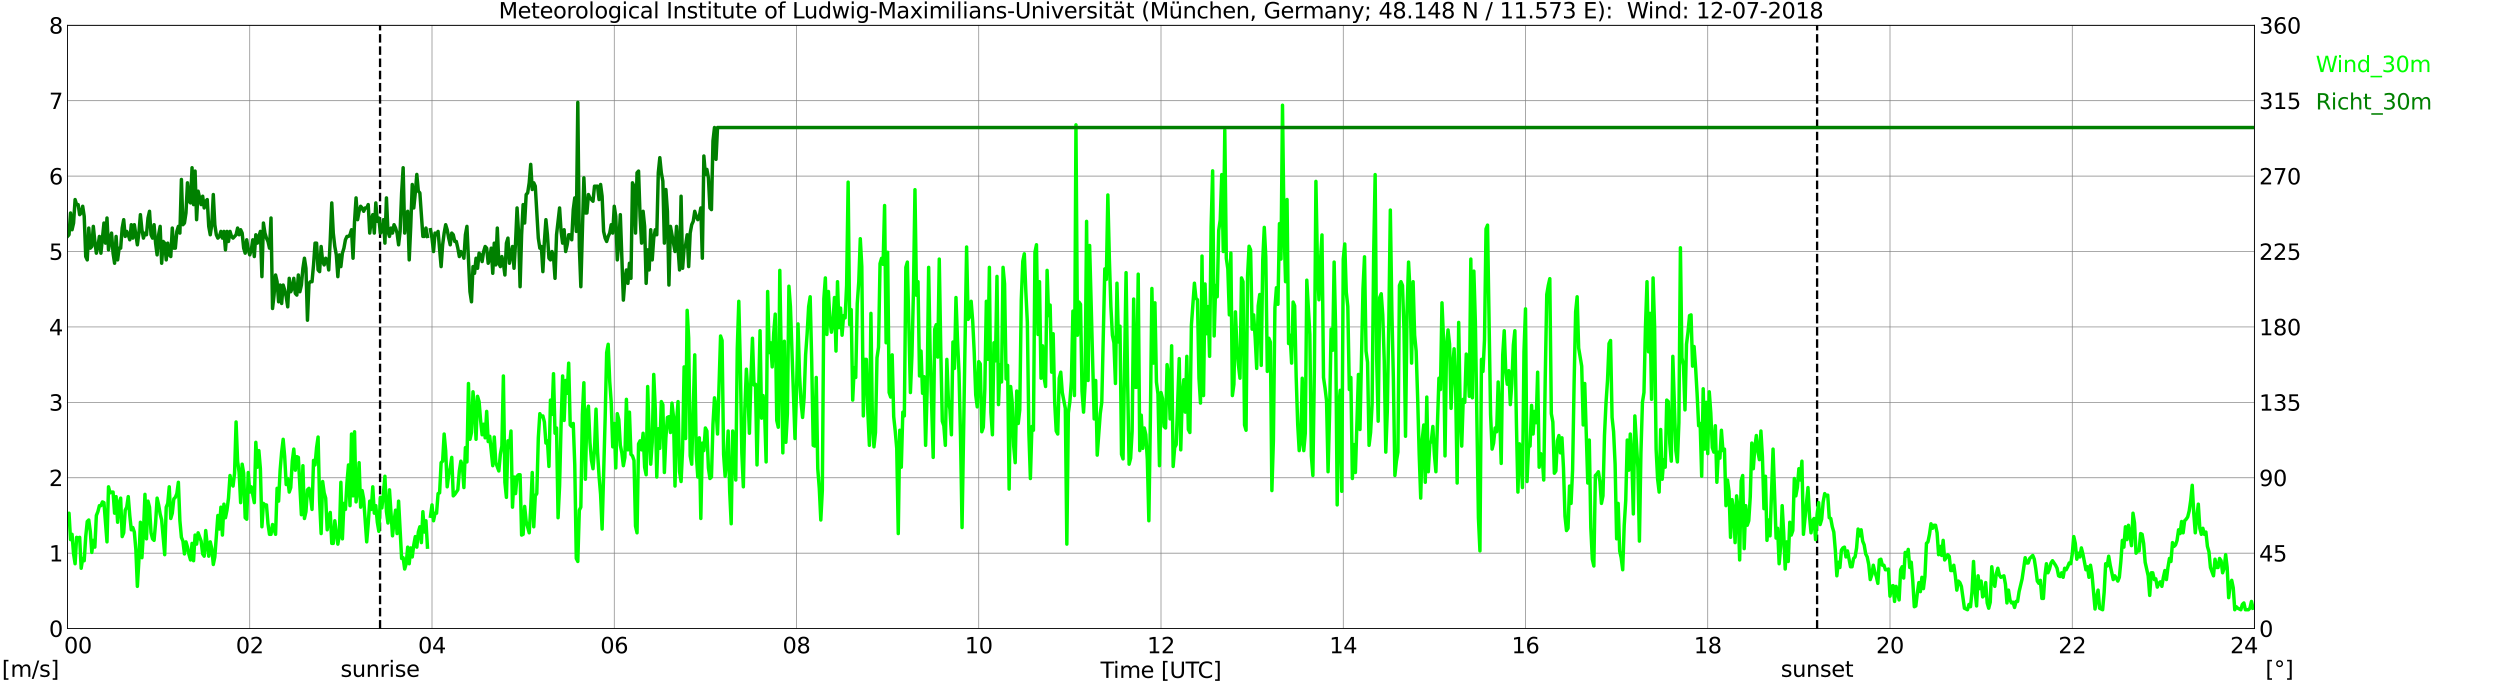 <?xml version="1.0" encoding="utf-8" standalone="no"?>
<!DOCTYPE svg PUBLIC "-//W3C//DTD SVG 1.1//EN"
  "http://www.w3.org/Graphics/SVG/1.1/DTD/svg11.dtd">
<svg xmlns:xlink="http://www.w3.org/1999/xlink" width="1085.4pt" height="296.64pt" viewBox="0 0 1085.4 296.64" xmlns="http://www.w3.org/2000/svg" version="1.1">
 <defs>
  <style type="text/css">*{stroke-linejoin: round; stroke-linecap: butt}</style>
 </defs>
 <g id="figure_1">
  <g id="patch_1">
   <path d="M 0 296.64 
L 1085.4 296.64 
L 1085.4 0 
L 0 0 
z
" style="fill: #ffffff"/>
  </g>
  <g id="axes_1">
   <g id="patch_2">
    <path d="M 29.306 272.909 
L 978.814 272.909 
L 978.814 10.976 
L 29.306 10.976 
z
" style="fill: #ffffff"/>
   </g>
   <g id="patch_3">
    <path d="M 978.814 272.909 
L 978.814 272.909 
L 978.814 10.976 
L 978.814 10.976 
z
" clip-path="url(#pff638572af)" style="fill: #d3d3d3; opacity: 0.25; stroke: #d3d3d3; stroke-linejoin: miter"/>
   </g>
   <g id="matplotlib.axis_1">
    <g id="xtick_1">
     <g id="line2d_1">
      <path d="M 29.306 272.909 
L 29.306 10.976 
" clip-path="url(#pff638572af)" style="fill: none; stroke: #808080; stroke-width: 0.3; stroke-linecap: square"/>
     </g>
     <g id="line2d_2"/>
     <g id="text_1">
      <!--    00 -->
      <g transform="translate(18.733 283.627) scale(0.095 -0.095)">
       <defs>
        <path id="DejaVuSans-20" transform="scale(0.016)"/>
        <path id="DejaVuSans-30" d="M 2034 4250 
Q 1547 4250 1301 3770 
Q 1056 3291 1056 2328 
Q 1056 1369 1301 889 
Q 1547 409 2034 409 
Q 2525 409 2770 889 
Q 3016 1369 3016 2328 
Q 3016 3291 2770 3770 
Q 2525 4250 2034 4250 
z
M 2034 4750 
Q 2819 4750 3233 4129 
Q 3647 3509 3647 2328 
Q 3647 1150 3233 529 
Q 2819 -91 2034 -91 
Q 1250 -91 836 529 
Q 422 1150 422 2328 
Q 422 3509 836 4129 
Q 1250 4750 2034 4750 
z
" transform="scale(0.016)"/>
       </defs>
       <use xlink:href="#DejaVuSans-20"/>
       <use xlink:href="#DejaVuSans-20" transform="translate(31.787 0)"/>
       <use xlink:href="#DejaVuSans-20" transform="translate(63.574 0)"/>
       <use xlink:href="#DejaVuSans-30" transform="translate(95.361 0)"/>
       <use xlink:href="#DejaVuSans-30" transform="translate(158.984 0)"/>
      </g>
     </g>
    </g>
    <g id="xtick_2">
     <g id="line2d_3">
      <path d="M 108.431 272.909 
L 108.431 10.976 
" clip-path="url(#pff638572af)" style="fill: none; stroke: #808080; stroke-width: 0.3; stroke-linecap: square"/>
     </g>
     <g id="line2d_4"/>
     <g id="text_2">
      <!-- 02 -->
      <g transform="translate(102.387 283.627) scale(0.095 -0.095)">
       <defs>
        <path id="DejaVuSans-32" d="M 1228 531 
L 3431 531 
L 3431 0 
L 469 0 
L 469 531 
Q 828 903 1448 1529 
Q 2069 2156 2228 2338 
Q 2531 2678 2651 2914 
Q 2772 3150 2772 3378 
Q 2772 3750 2511 3984 
Q 2250 4219 1831 4219 
Q 1534 4219 1204 4116 
Q 875 4013 500 3803 
L 500 4441 
Q 881 4594 1212 4672 
Q 1544 4750 1819 4750 
Q 2544 4750 2975 4387 
Q 3406 4025 3406 3419 
Q 3406 3131 3298 2873 
Q 3191 2616 2906 2266 
Q 2828 2175 2409 1742 
Q 1991 1309 1228 531 
z
" transform="scale(0.016)"/>
       </defs>
       <use xlink:href="#DejaVuSans-30"/>
       <use xlink:href="#DejaVuSans-32" transform="translate(63.623 0)"/>
      </g>
     </g>
    </g>
    <g id="xtick_3">
     <g id="line2d_5">
      <path d="M 187.557 272.909 
L 187.557 10.976 
" clip-path="url(#pff638572af)" style="fill: none; stroke: #808080; stroke-width: 0.3; stroke-linecap: square"/>
     </g>
     <g id="line2d_6"/>
     <g id="text_3">
      <!-- 04 -->
      <g transform="translate(181.513 283.627) scale(0.095 -0.095)">
       <defs>
        <path id="DejaVuSans-34" d="M 2419 4116 
L 825 1625 
L 2419 1625 
L 2419 4116 
z
M 2253 4666 
L 3047 4666 
L 3047 1625 
L 3713 1625 
L 3713 1100 
L 3047 1100 
L 3047 0 
L 2419 0 
L 2419 1100 
L 313 1100 
L 313 1709 
L 2253 4666 
z
" transform="scale(0.016)"/>
       </defs>
       <use xlink:href="#DejaVuSans-30"/>
       <use xlink:href="#DejaVuSans-34" transform="translate(63.623 0)"/>
      </g>
     </g>
    </g>
    <g id="xtick_4">
     <g id="line2d_7">
      <path d="M 266.683 272.909 
L 266.683 10.976 
" clip-path="url(#pff638572af)" style="fill: none; stroke: #808080; stroke-width: 0.3; stroke-linecap: square"/>
     </g>
     <g id="line2d_8"/>
     <g id="text_4">
      <!-- 06 -->
      <g transform="translate(260.638 283.627) scale(0.095 -0.095)">
       <defs>
        <path id="DejaVuSans-36" d="M 2113 2584 
Q 1688 2584 1439 2293 
Q 1191 2003 1191 1497 
Q 1191 994 1439 701 
Q 1688 409 2113 409 
Q 2538 409 2786 701 
Q 3034 994 3034 1497 
Q 3034 2003 2786 2293 
Q 2538 2584 2113 2584 
z
M 3366 4563 
L 3366 3988 
Q 3128 4100 2886 4159 
Q 2644 4219 2406 4219 
Q 1781 4219 1451 3797 
Q 1122 3375 1075 2522 
Q 1259 2794 1537 2939 
Q 1816 3084 2150 3084 
Q 2853 3084 3261 2657 
Q 3669 2231 3669 1497 
Q 3669 778 3244 343 
Q 2819 -91 2113 -91 
Q 1303 -91 875 529 
Q 447 1150 447 2328 
Q 447 3434 972 4092 
Q 1497 4750 2381 4750 
Q 2619 4750 2861 4703 
Q 3103 4656 3366 4563 
z
" transform="scale(0.016)"/>
       </defs>
       <use xlink:href="#DejaVuSans-30"/>
       <use xlink:href="#DejaVuSans-36" transform="translate(63.623 0)"/>
      </g>
     </g>
    </g>
    <g id="xtick_5">
     <g id="line2d_9">
      <path d="M 345.808 272.909 
L 345.808 10.976 
" clip-path="url(#pff638572af)" style="fill: none; stroke: #808080; stroke-width: 0.3; stroke-linecap: square"/>
     </g>
     <g id="line2d_10"/>
     <g id="text_5">
      <!-- 08 -->
      <g transform="translate(339.764 283.627) scale(0.095 -0.095)">
       <defs>
        <path id="DejaVuSans-38" d="M 2034 2216 
Q 1584 2216 1326 1975 
Q 1069 1734 1069 1313 
Q 1069 891 1326 650 
Q 1584 409 2034 409 
Q 2484 409 2743 651 
Q 3003 894 3003 1313 
Q 3003 1734 2745 1975 
Q 2488 2216 2034 2216 
z
M 1403 2484 
Q 997 2584 770 2862 
Q 544 3141 544 3541 
Q 544 4100 942 4425 
Q 1341 4750 2034 4750 
Q 2731 4750 3128 4425 
Q 3525 4100 3525 3541 
Q 3525 3141 3298 2862 
Q 3072 2584 2669 2484 
Q 3125 2378 3379 2068 
Q 3634 1759 3634 1313 
Q 3634 634 3220 271 
Q 2806 -91 2034 -91 
Q 1263 -91 848 271 
Q 434 634 434 1313 
Q 434 1759 690 2068 
Q 947 2378 1403 2484 
z
M 1172 3481 
Q 1172 3119 1398 2916 
Q 1625 2713 2034 2713 
Q 2441 2713 2670 2916 
Q 2900 3119 2900 3481 
Q 2900 3844 2670 4047 
Q 2441 4250 2034 4250 
Q 1625 4250 1398 4047 
Q 1172 3844 1172 3481 
z
" transform="scale(0.016)"/>
       </defs>
       <use xlink:href="#DejaVuSans-30"/>
       <use xlink:href="#DejaVuSans-38" transform="translate(63.623 0)"/>
      </g>
     </g>
    </g>
    <g id="xtick_6">
     <g id="line2d_11">
      <path d="M 424.934 272.909 
L 424.934 10.976 
" clip-path="url(#pff638572af)" style="fill: none; stroke: #808080; stroke-width: 0.3; stroke-linecap: square"/>
     </g>
     <g id="line2d_12"/>
     <g id="text_6">
      <!-- 10 -->
      <g transform="translate(418.89 283.627) scale(0.095 -0.095)">
       <defs>
        <path id="DejaVuSans-31" d="M 794 531 
L 1825 531 
L 1825 4091 
L 703 3866 
L 703 4441 
L 1819 4666 
L 2450 4666 
L 2450 531 
L 3481 531 
L 3481 0 
L 794 0 
L 794 531 
z
" transform="scale(0.016)"/>
       </defs>
       <use xlink:href="#DejaVuSans-31"/>
       <use xlink:href="#DejaVuSans-30" transform="translate(63.623 0)"/>
      </g>
     </g>
    </g>
    <g id="xtick_7">
     <g id="line2d_13">
      <path d="M 504.06 272.909 
L 504.06 10.976 
" clip-path="url(#pff638572af)" style="fill: none; stroke: #808080; stroke-width: 0.3; stroke-linecap: square"/>
     </g>
     <g id="line2d_14"/>
     <g id="text_7">
      <!-- 12 -->
      <g transform="translate(498.015 283.627) scale(0.095 -0.095)">
       <use xlink:href="#DejaVuSans-31"/>
       <use xlink:href="#DejaVuSans-32" transform="translate(63.623 0)"/>
      </g>
     </g>
    </g>
    <g id="xtick_8">
     <g id="line2d_15">
      <path d="M 583.185 272.909 
L 583.185 10.976 
" clip-path="url(#pff638572af)" style="fill: none; stroke: #808080; stroke-width: 0.3; stroke-linecap: square"/>
     </g>
     <g id="line2d_16"/>
     <g id="text_8">
      <!-- 14 -->
      <g transform="translate(577.141 283.627) scale(0.095 -0.095)">
       <use xlink:href="#DejaVuSans-31"/>
       <use xlink:href="#DejaVuSans-34" transform="translate(63.623 0)"/>
      </g>
     </g>
    </g>
    <g id="xtick_9">
     <g id="line2d_17">
      <path d="M 662.311 272.909 
L 662.311 10.976 
" clip-path="url(#pff638572af)" style="fill: none; stroke: #808080; stroke-width: 0.3; stroke-linecap: square"/>
     </g>
     <g id="line2d_18"/>
     <g id="text_9">
      <!-- 16 -->
      <g transform="translate(656.267 283.627) scale(0.095 -0.095)">
       <use xlink:href="#DejaVuSans-31"/>
       <use xlink:href="#DejaVuSans-36" transform="translate(63.623 0)"/>
      </g>
     </g>
    </g>
    <g id="xtick_10">
     <g id="line2d_19">
      <path d="M 741.437 272.909 
L 741.437 10.976 
" clip-path="url(#pff638572af)" style="fill: none; stroke: #808080; stroke-width: 0.3; stroke-linecap: square"/>
     </g>
     <g id="line2d_20"/>
     <g id="text_10">
      <!-- 18 -->
      <g transform="translate(735.392 283.627) scale(0.095 -0.095)">
       <use xlink:href="#DejaVuSans-31"/>
       <use xlink:href="#DejaVuSans-38" transform="translate(63.623 0)"/>
      </g>
     </g>
    </g>
    <g id="xtick_11">
     <g id="line2d_21">
      <path d="M 820.562 272.909 
L 820.562 10.976 
" clip-path="url(#pff638572af)" style="fill: none; stroke: #808080; stroke-width: 0.3; stroke-linecap: square"/>
     </g>
     <g id="line2d_22"/>
     <g id="text_11">
      <!-- 20 -->
      <g transform="translate(814.518 283.627) scale(0.095 -0.095)">
       <use xlink:href="#DejaVuSans-32"/>
       <use xlink:href="#DejaVuSans-30" transform="translate(63.623 0)"/>
      </g>
     </g>
    </g>
    <g id="xtick_12">
     <g id="line2d_23">
      <path d="M 899.688 272.909 
L 899.688 10.976 
" clip-path="url(#pff638572af)" style="fill: none; stroke: #808080; stroke-width: 0.3; stroke-linecap: square"/>
     </g>
     <g id="line2d_24"/>
     <g id="text_12">
      <!-- 22 -->
      <g transform="translate(893.644 283.627) scale(0.095 -0.095)">
       <use xlink:href="#DejaVuSans-32"/>
       <use xlink:href="#DejaVuSans-32" transform="translate(63.623 0)"/>
      </g>
     </g>
    </g>
    <g id="xtick_13">
     <g id="line2d_25">
      <path d="M 978.814 272.909 
L 978.814 10.976 
" clip-path="url(#pff638572af)" style="fill: none; stroke: #808080; stroke-width: 0.3; stroke-linecap: square"/>
     </g>
     <g id="line2d_26"/>
     <g id="text_13">
      <!-- 24    -->
      <g transform="translate(968.241 283.627) scale(0.095 -0.095)">
       <use xlink:href="#DejaVuSans-32"/>
       <use xlink:href="#DejaVuSans-34" transform="translate(63.623 0)"/>
       <use xlink:href="#DejaVuSans-20" transform="translate(127.246 0)"/>
       <use xlink:href="#DejaVuSans-20" transform="translate(159.033 0)"/>
       <use xlink:href="#DejaVuSans-20" transform="translate(190.82 0)"/>
      </g>
     </g>
    </g>
    <g id="text_14">
     <!-- Time [UTC] -->
     <g transform="translate(477.806 294.322) scale(0.095 -0.095)">
      <defs>
       <path id="DejaVuSans-54" d="M -19 4666 
L 3928 4666 
L 3928 4134 
L 2272 4134 
L 2272 0 
L 1638 0 
L 1638 4134 
L -19 4134 
L -19 4666 
z
" transform="scale(0.016)"/>
       <path id="DejaVuSans-69" d="M 603 3500 
L 1178 3500 
L 1178 0 
L 603 0 
L 603 3500 
z
M 603 4863 
L 1178 4863 
L 1178 4134 
L 603 4134 
L 603 4863 
z
" transform="scale(0.016)"/>
       <path id="DejaVuSans-6d" d="M 3328 2828 
Q 3544 3216 3844 3400 
Q 4144 3584 4550 3584 
Q 5097 3584 5394 3201 
Q 5691 2819 5691 2113 
L 5691 0 
L 5113 0 
L 5113 2094 
Q 5113 2597 4934 2840 
Q 4756 3084 4391 3084 
Q 3944 3084 3684 2787 
Q 3425 2491 3425 1978 
L 3425 0 
L 2847 0 
L 2847 2094 
Q 2847 2600 2669 2842 
Q 2491 3084 2119 3084 
Q 1678 3084 1418 2786 
Q 1159 2488 1159 1978 
L 1159 0 
L 581 0 
L 581 3500 
L 1159 3500 
L 1159 2956 
Q 1356 3278 1631 3431 
Q 1906 3584 2284 3584 
Q 2666 3584 2933 3390 
Q 3200 3197 3328 2828 
z
" transform="scale(0.016)"/>
       <path id="DejaVuSans-65" d="M 3597 1894 
L 3597 1613 
L 953 1613 
Q 991 1019 1311 708 
Q 1631 397 2203 397 
Q 2534 397 2845 478 
Q 3156 559 3463 722 
L 3463 178 
Q 3153 47 2828 -22 
Q 2503 -91 2169 -91 
Q 1331 -91 842 396 
Q 353 884 353 1716 
Q 353 2575 817 3079 
Q 1281 3584 2069 3584 
Q 2775 3584 3186 3129 
Q 3597 2675 3597 1894 
z
M 3022 2063 
Q 3016 2534 2758 2815 
Q 2500 3097 2075 3097 
Q 1594 3097 1305 2825 
Q 1016 2553 972 2059 
L 3022 2063 
z
" transform="scale(0.016)"/>
       <path id="DejaVuSans-5b" d="M 550 4863 
L 1875 4863 
L 1875 4416 
L 1125 4416 
L 1125 -397 
L 1875 -397 
L 1875 -844 
L 550 -844 
L 550 4863 
z
" transform="scale(0.016)"/>
       <path id="DejaVuSans-55" d="M 556 4666 
L 1191 4666 
L 1191 1831 
Q 1191 1081 1462 751 
Q 1734 422 2344 422 
Q 2950 422 3222 751 
Q 3494 1081 3494 1831 
L 3494 4666 
L 4128 4666 
L 4128 1753 
Q 4128 841 3676 375 
Q 3225 -91 2344 -91 
Q 1459 -91 1007 375 
Q 556 841 556 1753 
L 556 4666 
z
" transform="scale(0.016)"/>
       <path id="DejaVuSans-43" d="M 4122 4306 
L 4122 3641 
Q 3803 3938 3442 4084 
Q 3081 4231 2675 4231 
Q 1875 4231 1450 3742 
Q 1025 3253 1025 2328 
Q 1025 1406 1450 917 
Q 1875 428 2675 428 
Q 3081 428 3442 575 
Q 3803 722 4122 1019 
L 4122 359 
Q 3791 134 3420 21 
Q 3050 -91 2638 -91 
Q 1578 -91 968 557 
Q 359 1206 359 2328 
Q 359 3453 968 4101 
Q 1578 4750 2638 4750 
Q 3056 4750 3426 4639 
Q 3797 4528 4122 4306 
z
" transform="scale(0.016)"/>
       <path id="DejaVuSans-5d" d="M 1947 4863 
L 1947 -844 
L 622 -844 
L 622 -397 
L 1369 -397 
L 1369 4416 
L 622 4416 
L 622 4863 
L 1947 4863 
z
" transform="scale(0.016)"/>
      </defs>
      <use xlink:href="#DejaVuSans-54"/>
      <use xlink:href="#DejaVuSans-69" transform="translate(57.959 0)"/>
      <use xlink:href="#DejaVuSans-6d" transform="translate(85.742 0)"/>
      <use xlink:href="#DejaVuSans-65" transform="translate(183.154 0)"/>
      <use xlink:href="#DejaVuSans-20" transform="translate(244.678 0)"/>
      <use xlink:href="#DejaVuSans-5b" transform="translate(276.465 0)"/>
      <use xlink:href="#DejaVuSans-55" transform="translate(315.479 0)"/>
      <use xlink:href="#DejaVuSans-54" transform="translate(388.672 0)"/>
      <use xlink:href="#DejaVuSans-43" transform="translate(443.881 0)"/>
      <use xlink:href="#DejaVuSans-5d" transform="translate(513.705 0)"/>
     </g>
    </g>
   </g>
   <g id="matplotlib.axis_2">
    <g id="ytick_1">
     <g id="line2d_27">
      <path d="M 29.306 272.909 
L 978.814 272.909 
" clip-path="url(#pff638572af)" style="fill: none; stroke: #808080; stroke-width: 0.3; stroke-linecap: square"/>
     </g>
     <g id="line2d_28"/>
     <g id="text_15">
      <!-- 0 -->
      <g transform="translate(21.261 276.518) scale(0.095 -0.095)">
       <use xlink:href="#DejaVuSans-30"/>
      </g>
     </g>
    </g>
    <g id="ytick_2">
     <g id="line2d_29">
      <path d="M 29.306 240.167 
L 978.814 240.167 
" clip-path="url(#pff638572af)" style="fill: none; stroke: #808080; stroke-width: 0.3; stroke-linecap: square"/>
     </g>
     <g id="line2d_30"/>
     <g id="text_16">
      <!-- 1 -->
      <g transform="translate(21.261 243.776) scale(0.095 -0.095)">
       <use xlink:href="#DejaVuSans-31"/>
      </g>
     </g>
    </g>
    <g id="ytick_3">
     <g id="line2d_31">
      <path d="M 29.306 207.426 
L 978.814 207.426 
" clip-path="url(#pff638572af)" style="fill: none; stroke: #808080; stroke-width: 0.3; stroke-linecap: square"/>
     </g>
     <g id="line2d_32"/>
     <g id="text_17">
      <!-- 2 -->
      <g transform="translate(21.261 211.035) scale(0.095 -0.095)">
       <use xlink:href="#DejaVuSans-32"/>
      </g>
     </g>
    </g>
    <g id="ytick_4">
     <g id="line2d_33">
      <path d="M 29.306 174.684 
L 978.814 174.684 
" clip-path="url(#pff638572af)" style="fill: none; stroke: #808080; stroke-width: 0.3; stroke-linecap: square"/>
     </g>
     <g id="line2d_34"/>
     <g id="text_18">
      <!-- 3 -->
      <g transform="translate(21.261 178.293) scale(0.095 -0.095)">
       <defs>
        <path id="DejaVuSans-33" d="M 2597 2516 
Q 3050 2419 3304 2112 
Q 3559 1806 3559 1356 
Q 3559 666 3084 287 
Q 2609 -91 1734 -91 
Q 1441 -91 1130 -33 
Q 819 25 488 141 
L 488 750 
Q 750 597 1062 519 
Q 1375 441 1716 441 
Q 2309 441 2620 675 
Q 2931 909 2931 1356 
Q 2931 1769 2642 2001 
Q 2353 2234 1838 2234 
L 1294 2234 
L 1294 2753 
L 1863 2753 
Q 2328 2753 2575 2939 
Q 2822 3125 2822 3475 
Q 2822 3834 2567 4026 
Q 2313 4219 1838 4219 
Q 1578 4219 1281 4162 
Q 984 4106 628 3988 
L 628 4550 
Q 988 4650 1302 4700 
Q 1616 4750 1894 4750 
Q 2613 4750 3031 4423 
Q 3450 4097 3450 3541 
Q 3450 3153 3228 2886 
Q 3006 2619 2597 2516 
z
" transform="scale(0.016)"/>
       </defs>
       <use xlink:href="#DejaVuSans-33"/>
      </g>
     </g>
    </g>
    <g id="ytick_5">
     <g id="line2d_35">
      <path d="M 29.306 141.942 
L 978.814 141.942 
" clip-path="url(#pff638572af)" style="fill: none; stroke: #808080; stroke-width: 0.3; stroke-linecap: square"/>
     </g>
     <g id="line2d_36"/>
     <g id="text_19">
      <!-- 4 -->
      <g transform="translate(21.261 145.551) scale(0.095 -0.095)">
       <use xlink:href="#DejaVuSans-34"/>
      </g>
     </g>
    </g>
    <g id="ytick_6">
     <g id="line2d_37">
      <path d="M 29.306 109.201 
L 978.814 109.201 
" clip-path="url(#pff638572af)" style="fill: none; stroke: #808080; stroke-width: 0.3; stroke-linecap: square"/>
     </g>
     <g id="line2d_38"/>
     <g id="text_20">
      <!-- 5 -->
      <g transform="translate(21.261 112.81) scale(0.095 -0.095)">
       <defs>
        <path id="DejaVuSans-35" d="M 691 4666 
L 3169 4666 
L 3169 4134 
L 1269 4134 
L 1269 2991 
Q 1406 3038 1543 3061 
Q 1681 3084 1819 3084 
Q 2600 3084 3056 2656 
Q 3513 2228 3513 1497 
Q 3513 744 3044 326 
Q 2575 -91 1722 -91 
Q 1428 -91 1123 -41 
Q 819 9 494 109 
L 494 744 
Q 775 591 1075 516 
Q 1375 441 1709 441 
Q 2250 441 2565 725 
Q 2881 1009 2881 1497 
Q 2881 1984 2565 2268 
Q 2250 2553 1709 2553 
Q 1456 2553 1204 2497 
Q 953 2441 691 2322 
L 691 4666 
z
" transform="scale(0.016)"/>
       </defs>
       <use xlink:href="#DejaVuSans-35"/>
      </g>
     </g>
    </g>
    <g id="ytick_7">
     <g id="line2d_39">
      <path d="M 29.306 76.459 
L 978.814 76.459 
" clip-path="url(#pff638572af)" style="fill: none; stroke: #808080; stroke-width: 0.3; stroke-linecap: square"/>
     </g>
     <g id="line2d_40"/>
     <g id="text_21">
      <!-- 6 -->
      <g transform="translate(21.261 80.068) scale(0.095 -0.095)">
       <use xlink:href="#DejaVuSans-36"/>
      </g>
     </g>
    </g>
    <g id="ytick_8">
     <g id="line2d_41">
      <path d="M 29.306 43.717 
L 978.814 43.717 
" clip-path="url(#pff638572af)" style="fill: none; stroke: #808080; stroke-width: 0.3; stroke-linecap: square"/>
     </g>
     <g id="line2d_42"/>
     <g id="text_22">
      <!-- 7 -->
      <g transform="translate(21.261 47.327) scale(0.095 -0.095)">
       <defs>
        <path id="DejaVuSans-37" d="M 525 4666 
L 3525 4666 
L 3525 4397 
L 1831 0 
L 1172 0 
L 2766 4134 
L 525 4134 
L 525 4666 
z
" transform="scale(0.016)"/>
       </defs>
       <use xlink:href="#DejaVuSans-37"/>
      </g>
     </g>
    </g>
    <g id="ytick_9">
     <g id="line2d_43">
      <path d="M 29.306 10.976 
L 978.814 10.976 
" clip-path="url(#pff638572af)" style="fill: none; stroke: #808080; stroke-width: 0.3; stroke-linecap: square"/>
     </g>
     <g id="line2d_44"/>
     <g id="text_23">
      <!-- 8 -->
      <g transform="translate(21.261 14.585) scale(0.095 -0.095)">
       <use xlink:href="#DejaVuSans-38"/>
      </g>
     </g>
    </g>
   </g>
   <g id="line2d_45">
    <path d="M 165.006 272.909 
L 165.006 10.976 
" clip-path="url(#pff638572af)" style="fill: none; stroke-dasharray: 3.7,1.6; stroke-dashoffset: 0; stroke: #000000"/>
   </g>
   <g id="line2d_46">
    <path d="M 788.912 272.909 
L 788.912 10.976 
" clip-path="url(#pff638572af)" style="fill: none; stroke-dasharray: 3.7,1.6; stroke-dashoffset: 0; stroke: #000000"/>
   </g>
   <g id="line2d_47">
    <path d="M 29.306 226.416 
L 29.965 222.814 
L 30.625 234.274 
L 31.284 231.982 
L 31.943 240.495 
L 32.603 244.751 
L 33.262 233.291 
L 33.921 233.619 
L 34.581 233.291 
L 35.24 246.715 
L 35.9 242.459 
L 36.559 243.441 
L 37.218 232.964 
L 37.878 226.416 
L 38.537 225.761 
L 39.197 230.672 
L 39.856 239.84 
L 40.515 234.601 
L 41.175 237.548 
L 41.834 223.796 
L 42.493 222.159 
L 43.153 219.54 
L 43.812 219.54 
L 44.472 217.903 
L 45.131 218.23 
L 46.45 235.256 
L 47.109 211.355 
L 47.768 213.974 
L 48.428 213.646 
L 49.087 213.646 
L 49.747 222.814 
L 50.406 215.611 
L 51.065 226.743 
L 51.725 218.23 
L 52.384 216.266 
L 53.043 232.964 
L 53.703 231.327 
L 54.362 221.504 
L 55.022 220.195 
L 55.681 215.611 
L 56.34 223.796 
L 57 230.017 
L 57.659 229.035 
L 58.319 231 
L 58.978 238.53 
L 59.637 254.573 
L 60.297 243.441 
L 60.956 226.743 
L 61.615 242.132 
L 62.275 231 
L 62.934 214.629 
L 63.594 233.946 
L 64.253 217.575 
L 64.912 220.195 
L 65.572 231.327 
L 66.231 233.946 
L 66.89 234.601 
L 67.55 227.071 
L 68.209 216.266 
L 68.869 219.213 
L 69.528 223.142 
L 70.187 225.761 
L 71.506 240.822 
L 72.166 220.195 
L 72.825 218.558 
L 73.484 211.355 
L 74.144 225.106 
L 74.803 222.814 
L 75.462 216.593 
L 76.122 215.938 
L 76.781 214.301 
L 77.441 209.39 
L 78.1 226.088 
L 78.759 233.291 
L 79.419 234.928 
L 80.078 240.495 
L 80.737 235.256 
L 81.397 237.548 
L 82.056 240.822 
L 82.716 243.114 
L 83.375 235.911 
L 84.034 243.441 
L 84.694 232.309 
L 85.353 236.238 
L 86.013 231.327 
L 87.331 234.928 
L 87.991 240.495 
L 88.65 241.477 
L 89.309 230.345 
L 89.969 236.566 
L 90.628 241.477 
L 91.288 235.256 
L 91.947 238.203 
L 92.606 245.078 
L 93.266 241.804 
L 94.584 223.796 
L 95.244 229.69 
L 95.903 220.195 
L 96.563 232.309 
L 97.222 218.885 
L 97.881 224.779 
L 98.541 221.504 
L 99.2 216.266 
L 99.86 206.443 
L 100.519 210.045 
L 101.178 211.027 
L 101.838 205.461 
L 102.497 183.197 
L 103.156 200.222 
L 103.816 205.134 
L 104.475 218.23 
L 105.135 201.532 
L 105.794 205.461 
L 106.453 224.779 
L 107.113 225.433 
L 107.772 205.134 
L 108.431 213.646 
L 109.091 211.355 
L 110.41 218.23 
L 111.069 192.037 
L 111.728 202.842 
L 112.388 195.639 
L 113.047 203.497 
L 113.707 228.708 
L 114.366 218.558 
L 115.025 219.213 
L 115.685 219.213 
L 116.344 227.398 
L 117.003 231.982 
L 117.663 231.982 
L 118.322 227.725 
L 119.641 231.982 
L 120.3 212.009 
L 120.96 217.575 
L 121.619 204.151 
L 122.278 196.293 
L 122.938 190.727 
L 123.597 198.258 
L 124.257 210.372 
L 124.916 207.753 
L 125.575 213.646 
L 126.235 211.682 
L 126.894 200.222 
L 127.553 194.984 
L 128.213 204.151 
L 128.872 198.258 
L 129.532 198.585 
L 130.85 223.469 
L 131.51 202.187 
L 132.169 225.106 
L 132.829 222.159 
L 133.488 212.664 
L 134.147 212.009 
L 134.807 215.611 
L 135.466 221.177 
L 136.125 199.895 
L 136.785 201.859 
L 137.444 194.329 
L 138.104 189.745 
L 138.763 217.575 
L 139.422 231.654 
L 140.082 209.063 
L 140.741 213.974 
L 141.4 216.266 
L 142.06 230.017 
L 142.719 224.779 
L 143.379 222.487 
L 144.038 235.911 
L 144.697 235.911 
L 145.357 226.088 
L 146.676 236.238 
L 147.335 232.309 
L 147.994 209.39 
L 148.654 233.946 
L 149.313 218.558 
L 149.972 221.177 
L 150.632 209.717 
L 151.291 201.859 
L 151.951 219.54 
L 152.61 188.435 
L 153.269 215.284 
L 153.929 187.453 
L 154.588 217.903 
L 155.247 212.992 
L 155.907 200.877 
L 156.566 220.195 
L 157.226 212.992 
L 157.885 216.593 
L 159.204 235.256 
L 159.863 227.398 
L 160.523 217.575 
L 161.182 221.177 
L 161.841 211.355 
L 162.501 222.814 
L 163.16 219.54 
L 163.819 226.743 
L 164.479 230.672 
L 165.138 215.938 
L 165.798 220.522 
L 166.457 214.301 
L 167.116 206.771 
L 167.776 222.159 
L 168.435 227.071 
L 169.094 212.664 
L 170.413 232.637 
L 171.073 226.416 
L 171.732 221.504 
L 172.391 231.654 
L 173.051 217.575 
L 174.37 242.459 
L 175.029 242.132 
L 175.688 247.043 
L 176.348 244.751 
L 177.007 237.548 
L 177.666 244.751 
L 178.326 237.875 
L 178.985 241.804 
L 179.645 236.566 
L 180.304 232.964 
L 180.963 237.548 
L 181.623 231 
L 182.282 228.708 
L 182.941 235.583 
L 183.601 222.159 
L 184.26 231 
L 184.92 226.088 
L 185.579 237.548 
M 186.898 224.124 
L 187.557 219.213 
L 188.216 226.088 
L 188.876 222.814 
L 189.535 222.814 
L 190.195 214.301 
L 190.854 213.974 
L 191.513 200.877 
L 192.173 200.222 
L 192.832 188.435 
L 193.492 195.639 
L 194.151 211.355 
L 194.81 206.116 
L 195.47 203.169 
L 196.129 198.585 
L 196.788 215.284 
L 197.448 214.629 
L 198.767 212.664 
L 199.426 204.479 
L 200.085 200.222 
L 200.745 202.187 
L 201.404 211.682 
L 202.063 194.329 
L 202.723 200.55 
L 203.382 166.498 
L 204.042 190.727 
L 204.701 187.781 
L 205.36 170.1 
L 206.02 176.976 
L 206.679 190.727 
L 207.339 172.065 
L 207.998 174.356 
L 208.657 182.542 
L 209.317 188.763 
L 209.976 184.179 
L 210.635 190.072 
L 211.295 178.613 
L 211.954 191.71 
L 212.614 189.418 
L 213.932 202.187 
L 214.592 189.745 
L 215.251 200.877 
L 216.57 204.479 
L 217.229 197.276 
L 217.889 193.674 
L 218.548 163.224 
L 219.207 209.39 
L 219.867 215.938 
L 220.526 191.382 
L 221.186 194.329 
L 221.845 187.126 
L 222.504 220.195 
L 223.164 207.098 
L 223.823 214.301 
L 224.482 206.771 
L 225.142 206.116 
L 225.801 206.116 
L 226.461 232.309 
L 227.12 231.982 
L 227.779 219.867 
L 228.439 226.416 
L 229.757 231.327 
L 230.417 220.522 
L 231.076 205.134 
L 231.736 228.708 
L 232.395 215.284 
L 233.054 214.301 
L 233.714 190.072 
L 234.373 179.595 
L 235.033 180.905 
L 235.692 180.577 
L 236.351 183.197 
L 237.011 192.364 
L 237.67 191.382 
L 238.329 202.514 
L 238.989 173.702 
L 239.648 179.923 
L 240.308 162.242 
L 240.967 188.108 
L 241.626 185.816 
L 242.286 224.779 
L 242.945 211.027 
L 243.604 184.179 
L 244.264 163.224 
L 244.923 182.542 
L 245.583 165.189 
L 246.242 170.755 
L 246.901 157.658 
L 247.561 184.506 
L 248.22 185.161 
L 248.88 183.852 
L 249.539 201.859 
L 250.198 242.459 
L 250.858 243.769 
L 251.517 221.504 
L 252.176 220.195 
L 252.836 179.923 
L 253.495 166.171 
L 254.155 208.08 
L 254.814 179.268 
L 255.473 176.321 
L 256.133 192.037 
L 256.792 199.895 
L 257.451 203.497 
L 258.111 194.984 
L 258.77 177.631 
L 259.43 196.293 
L 260.089 206.771 
L 260.748 214.629 
L 261.408 229.69 
L 262.726 181.887 
L 263.386 153.074 
L 264.045 149.473 
L 264.705 165.516 
L 265.364 174.684 
L 266.023 194.001 
L 266.683 183.852 
L 267.342 203.169 
L 268.002 179.595 
L 268.661 182.214 
L 269.32 193.347 
L 269.98 196.621 
L 270.639 202.187 
L 271.298 198.585 
L 271.958 173.374 
L 272.617 195.311 
L 273.277 178.94 
L 273.936 197.276 
L 274.595 197.93 
L 275.255 199.895 
L 275.914 228.38 
L 276.573 231.327 
L 277.233 192.692 
L 277.892 191.382 
L 278.552 195.311 
L 279.211 188.108 
L 279.87 202.842 
L 280.53 206.116 
L 281.189 167.808 
L 281.849 189.09 
L 282.508 201.532 
L 283.167 192.037 
L 283.827 162.569 
L 284.486 177.303 
L 285.145 207.098 
L 285.805 186.143 
L 286.464 194.656 
L 287.124 174.356 
L 287.783 175.666 
L 288.442 205.134 
L 289.102 190.072 
L 289.761 181.232 
L 290.42 180.905 
L 291.08 187.781 
L 291.739 175.011 
L 292.399 180.905 
L 293.058 211.027 
L 293.717 183.524 
L 294.377 174.356 
L 295.036 204.806 
L 295.696 209.063 
L 296.355 194.984 
L 297.014 159.295 
L 297.674 190.4 
L 298.333 134.739 
L 298.992 146.853 
L 299.652 197.93 
L 300.311 201.532 
L 301.63 154.057 
L 302.289 196.948 
L 302.949 207.098 
L 303.608 190.072 
L 304.267 225.106 
L 304.927 192.364 
L 305.586 195.639 
L 306.246 185.816 
L 306.905 187.126 
L 307.564 203.169 
L 308.224 207.753 
L 308.883 207.098 
L 309.543 184.179 
L 310.202 172.719 
L 310.861 177.303 
L 311.521 188.435 
L 312.839 145.871 
L 313.499 147.836 
L 314.158 197.276 
L 314.818 206.771 
L 315.477 199.568 
L 316.136 187.126 
L 316.796 213.319 
L 317.455 227.398 
L 318.114 187.126 
L 318.774 193.674 
L 319.433 208.408 
L 320.093 151.437 
L 320.752 130.81 
L 321.411 157.986 
L 322.071 196.621 
L 322.73 211.355 
L 323.39 177.303 
L 324.049 160.278 
L 324.708 170.755 
L 325.368 188.108 
L 326.027 163.879 
L 326.686 146.853 
L 327.346 167.153 
L 328.005 166.826 
L 328.665 201.859 
L 329.983 143.579 
L 330.643 181.56 
L 331.302 171.737 
L 331.961 178.94 
L 332.621 200.55 
L 333.28 126.554 
L 333.94 153.074 
L 334.599 148.818 
L 335.258 159.295 
L 335.918 144.562 
L 336.577 136.376 
L 337.236 182.542 
L 337.896 185.489 
L 338.555 117.386 
L 339.874 196.621 
L 340.533 148.163 
L 341.193 192.037 
L 341.852 179.595 
L 342.512 124.262 
L 343.171 133.102 
L 345.149 190.4 
L 345.808 170.1 
L 346.468 140.633 
L 347.127 162.897 
L 347.787 174.684 
L 348.446 181.232 
L 349.105 172.719 
L 349.765 154.057 
L 350.424 144.889 
L 351.083 133.102 
L 351.743 128.846 
L 352.402 156.349 
L 353.062 193.347 
L 353.721 193.674 
L 354.38 163.879 
L 355.04 203.497 
L 355.699 212.009 
L 356.359 225.761 
L 357.018 212.992 
L 357.677 129.828 
L 358.337 120.66 
L 358.996 145.216 
L 359.655 126.554 
L 360.315 138.995 
L 360.974 144.234 
L 361.634 139.65 
L 362.293 129.173 
L 362.952 152.42 
L 363.612 122.297 
L 364.271 142.27 
L 364.93 133.757 
L 365.59 145.544 
L 366.249 137.031 
L 366.909 138.013 
L 367.568 123.934 
L 368.227 79.078 
L 368.887 140.96 
L 369.546 134.412 
L 370.206 173.702 
L 370.865 159.623 
L 371.524 163.879 
L 372.184 131.792 
L 372.843 122.297 
L 373.502 103.635 
L 374.162 115.749 
L 374.821 180.577 
L 375.481 156.021 
L 376.14 156.021 
L 376.799 179.595 
L 377.459 193.347 
L 378.118 136.049 
L 378.777 184.506 
L 379.437 194.001 
L 380.096 187.781 
L 380.756 155.366 
L 381.415 150.782 
L 382.074 114.439 
L 382.734 112.147 
L 383.393 114.767 
L 384.053 89.228 
L 384.712 148.818 
L 385.371 109.528 
L 386.031 170.427 
L 386.69 172.392 
L 387.349 154.057 
L 388.009 180.905 
L 388.668 187.126 
L 389.328 194.656 
L 389.987 231.654 
L 390.646 186.798 
L 391.306 202.842 
L 391.965 178.94 
L 392.624 180.577 
L 393.284 116.076 
L 393.943 113.784 
L 395.262 170.427 
L 395.921 154.384 
L 396.581 126.554 
L 397.24 82.352 
L 397.899 128.191 
L 398.559 122.297 
L 399.218 163.224 
L 399.878 152.42 
L 400.537 170.755 
L 401.196 163.552 
L 401.856 193.347 
L 402.515 169.773 
L 403.175 116.076 
L 403.834 153.729 
L 405.153 198.585 
L 405.812 142.924 
L 406.471 140.96 
L 407.131 155.039 
L 407.79 112.475 
L 408.45 152.092 
L 409.109 182.869 
L 409.768 184.834 
L 410.428 193.347 
L 411.087 156.021 
L 411.746 173.702 
L 412.406 177.631 
L 413.065 188.763 
L 413.725 148.491 
L 414.384 159.95 
L 415.043 129.173 
L 415.703 147.508 
L 416.362 161.915 
L 417.022 189.745 
L 417.681 229.035 
L 419.659 107.236 
L 420.318 138.668 
L 420.978 137.358 
L 421.637 130.81 
L 422.297 139.323 
L 422.956 152.747 
L 423.615 171.41 
L 424.275 176.648 
L 424.934 157.003 
L 425.593 157.986 
L 426.253 187.453 
L 426.912 185.489 
L 427.572 168.79 
L 428.231 130.81 
L 428.89 156.021 
L 429.55 116.076 
L 430.209 178.94 
L 430.869 188.763 
L 431.528 148.818 
L 432.187 156.676 
L 432.847 120.005 
L 433.506 175.666 
L 434.165 158.313 
L 434.825 165.844 
L 435.484 116.076 
L 436.144 123.28 
L 436.803 164.534 
L 437.462 158.64 
L 438.122 212.337 
L 438.781 167.808 
L 439.44 174.684 
L 440.1 193.674 
L 440.759 200.877 
L 441.419 169.773 
L 442.078 183.852 
L 442.737 177.958 
L 443.397 130.155 
L 444.056 113.457 
L 444.716 110.183 
L 445.375 126.554 
L 446.034 139.978 
L 446.694 187.781 
L 447.353 207.753 
L 448.012 185.161 
L 448.672 186.798 
L 449.331 109.528 
L 449.991 106.254 
L 450.65 145.216 
L 451.309 122.297 
L 451.969 164.207 
L 452.628 150.128 
L 453.287 163.879 
L 453.947 167.808 
L 454.606 117.386 
L 455.266 137.031 
L 455.925 132.447 
L 456.584 161.587 
L 457.244 144.889 
L 457.903 174.684 
L 458.563 187.126 
L 459.222 188.435 
L 459.881 164.207 
L 460.541 161.587 
L 461.2 170.427 
L 462.519 177.303 
L 463.178 236.238 
L 463.838 179.268 
L 464.497 174.356 
L 465.156 165.516 
L 465.816 135.066 
L 466.475 171.737 
L 467.134 54.195 
L 467.794 145.544 
L 468.453 131.137 
L 469.113 132.12 
L 469.772 169.773 
L 470.431 178.94 
L 471.091 167.153 
L 471.75 96.104 
L 472.409 165.189 
L 473.069 106.581 
L 475.047 181.887 
L 475.706 165.189 
L 476.366 197.603 
L 477.685 179.595 
L 478.344 174.684 
L 479.663 116.731 
L 480.322 121.315 
L 480.981 84.644 
L 481.641 112.475 
L 482.3 133.102 
L 482.96 145.544 
L 483.619 148.818 
L 484.278 166.498 
L 484.938 122.952 
L 485.597 148.491 
L 486.256 141.615 
L 486.916 197.276 
L 487.575 199.24 
L 488.894 118.368 
L 489.553 165.189 
L 490.213 201.532 
L 490.872 198.913 
L 491.532 187.126 
L 492.191 129.828 
L 492.85 168.136 
L 493.51 168.136 
L 494.169 119.023 
L 494.828 195.639 
L 495.488 180.25 
L 496.147 194.656 
L 496.807 185.816 
L 497.466 188.763 
L 498.125 199.568 
L 498.785 226.088 
L 499.444 182.214 
L 500.103 125.244 
L 500.763 157.658 
L 501.422 131.465 
L 502.082 165.844 
L 502.741 171.082 
L 503.4 202.187 
L 504.06 170.427 
L 504.719 173.047 
L 505.379 185.161 
L 506.038 185.816 
L 506.697 158.313 
L 507.357 163.224 
L 508.016 181.887 
L 508.675 150.128 
L 509.335 202.514 
L 509.994 194.329 
L 510.654 193.019 
L 511.972 155.694 
L 512.632 195.311 
L 513.291 172.065 
L 513.95 164.861 
L 514.61 178.94 
L 515.269 154.711 
L 515.929 186.471 
L 516.588 187.781 
L 517.247 141.287 
L 518.566 122.952 
L 519.226 129.5 
L 519.885 130.155 
L 520.544 164.207 
L 521.204 175.011 
L 521.863 111.165 
L 522.522 171.737 
L 523.182 123.28 
L 523.841 144.889 
L 524.501 133.102 
L 525.16 154.711 
L 525.819 98.396 
L 526.479 74.167 
L 527.138 145.871 
L 527.797 123.934 
L 528.457 128.846 
L 529.116 100.033 
L 529.776 95.449 
L 530.435 75.804 
L 531.094 109.201 
L 531.754 56.487 
L 532.413 112.147 
L 533.073 116.731 
L 533.732 136.704 
L 534.391 109.855 
L 535.051 171.737 
L 535.71 166.826 
L 536.369 135.394 
L 537.029 150.782 
L 537.688 158.64 
L 538.348 164.207 
L 539.007 120.66 
L 539.666 122.297 
L 540.326 184.506 
L 540.985 186.798 
L 541.644 119.678 
L 542.304 106.909 
L 542.963 108.546 
L 543.623 142.924 
L 544.282 136.704 
L 544.941 146.526 
L 545.601 159.95 
L 546.26 132.775 
L 546.919 127.863 
L 547.579 158.64 
L 548.238 112.802 
L 548.898 98.723 
L 549.557 111.493 
L 550.216 161.26 
L 550.876 146.853 
L 551.535 148.491 
L 552.195 212.992 
L 552.854 191.382 
L 553.513 133.757 
L 554.173 124.917 
L 554.832 132.12 
L 555.491 97.086 
L 556.151 112.475 
L 556.81 45.682 
L 557.47 98.723 
L 558.129 122.297 
L 558.788 86.609 
L 559.448 149.145 
L 560.107 145.544 
L 560.766 157.658 
L 561.426 131.137 
L 562.085 132.775 
L 562.745 163.552 
L 563.404 184.179 
L 564.063 195.639 
L 564.723 191.71 
L 565.382 164.207 
L 566.042 195.639 
L 566.701 188.108 
L 567.36 121.642 
L 568.679 145.216 
L 569.338 197.93 
L 569.998 206.443 
L 570.657 159.95 
L 571.317 78.751 
L 571.976 114.767 
L 572.635 130.155 
L 573.295 113.13 
L 573.954 101.997 
L 574.613 163.879 
L 575.273 168.463 
L 575.932 174.029 
L 576.592 204.806 
L 577.251 179.595 
L 577.91 142.924 
L 578.57 152.092 
L 579.229 113.784 
L 579.889 143.579 
L 580.548 219.213 
L 581.207 176.976 
L 581.867 169.445 
L 582.526 213.319 
L 583.185 112.475 
L 583.845 105.926 
L 584.504 126.881 
L 585.164 133.102 
L 585.823 169.118 
L 586.482 163.879 
L 587.142 207.753 
L 587.801 193.019 
L 588.46 205.134 
L 589.779 162.569 
L 590.439 186.471 
L 591.757 125.244 
L 592.417 111.493 
L 593.076 152.42 
L 593.736 157.331 
L 594.395 193.347 
L 595.054 187.781 
L 595.714 175.339 
L 596.373 111.493 
L 597.032 75.804 
L 597.692 155.694 
L 598.351 182.869 
L 599.011 129.173 
L 599.67 127.536 
L 600.329 136.704 
L 600.989 156.676 
L 601.648 196.293 
L 602.307 178.613 
L 602.967 139.65 
L 603.626 91.193 
L 604.286 134.739 
L 604.945 164.207 
L 605.604 206.443 
L 606.264 200.222 
L 606.923 196.293 
L 607.582 123.934 
L 608.242 122.297 
L 608.901 123.934 
L 609.561 143.252 
L 610.22 189.418 
L 610.879 135.394 
L 611.539 113.784 
L 612.198 126.881 
L 612.858 157.658 
L 613.517 122.297 
L 614.176 145.544 
L 614.836 152.42 
L 615.495 173.047 
L 616.154 197.276 
L 616.814 216.266 
L 617.473 190.727 
L 618.133 184.506 
L 618.792 209.39 
L 619.451 172.392 
L 620.111 204.806 
L 620.77 192.692 
L 621.429 191.382 
L 622.089 185.161 
L 622.748 197.276 
L 623.408 204.806 
L 624.726 164.207 
L 625.386 169.118 
L 626.045 131.465 
L 626.705 146.853 
L 627.364 197.93 
L 628.023 150.455 
L 628.683 143.252 
L 629.342 149.473 
L 630.001 177.303 
L 630.661 159.295 
L 631.32 151.437 
L 631.98 168.79 
L 632.639 209.717 
L 633.298 139.978 
L 633.958 177.958 
L 634.617 193.674 
L 635.276 173.374 
L 635.936 174.684 
L 636.595 153.729 
L 637.255 158.313 
L 637.914 172.065 
L 638.573 112.475 
L 639.233 172.719 
L 639.892 117.713 
L 640.552 140.305 
L 641.87 224.779 
L 642.53 239.185 
L 643.189 156.021 
L 643.848 161.26 
L 644.508 147.508 
L 645.167 99.378 
L 645.827 97.741 
L 647.145 179.923 
L 647.805 194.984 
L 648.464 192.364 
L 649.123 185.816 
L 649.783 187.453 
L 650.442 165.844 
L 651.102 180.25 
L 651.761 201.205 
L 652.42 154.057 
L 653.08 143.579 
L 653.739 161.26 
L 654.399 166.826 
L 655.058 160.932 
L 655.717 175.666 
L 656.377 166.498 
L 657.036 149.8 
L 657.695 143.579 
L 658.355 183.197 
L 659.014 213.646 
L 659.674 192.692 
L 660.333 196.948 
L 660.992 211.682 
L 661.652 152.747 
L 662.311 134.084 
L 662.97 209.063 
L 663.63 194.001 
L 664.289 193.674 
L 664.949 175.994 
L 665.608 188.435 
L 666.267 178.613 
L 666.927 183.524 
L 667.586 161.587 
L 668.246 202.842 
L 668.905 196.948 
L 669.564 198.585 
L 670.224 208.408 
L 670.883 163.879 
L 671.542 127.863 
L 672.202 123.934 
L 672.861 120.988 
L 673.521 179.595 
L 674.18 183.197 
L 674.839 205.461 
L 675.499 204.479 
L 676.158 191.382 
L 676.817 189.09 
L 677.477 196.621 
L 678.136 190.072 
L 678.796 203.169 
L 679.455 224.124 
L 680.114 230.345 
L 680.774 229.362 
L 681.433 211.027 
L 682.092 218.558 
L 682.752 204.151 
L 683.411 166.498 
L 684.071 135.394 
L 684.73 128.846 
L 685.389 151.11 
L 686.708 158.968 
L 687.368 184.506 
L 688.027 166.498 
L 689.346 209.717 
L 690.005 191.055 
L 690.664 229.035 
L 691.324 242.786 
L 691.983 245.733 
L 692.643 206.443 
L 693.302 205.788 
L 693.961 204.806 
L 694.621 209.063 
L 695.28 218.558 
L 695.939 215.284 
L 696.599 189.09 
L 697.258 175.011 
L 697.918 165.189 
L 698.577 149.145 
L 699.236 147.836 
L 699.896 181.232 
L 700.555 187.453 
L 701.215 201.532 
L 701.874 233.946 
L 702.533 218.558 
L 703.193 239.185 
L 703.852 242.132 
L 704.511 247.37 
L 705.171 228.053 
L 705.83 217.248 
L 706.49 191.055 
L 707.149 204.151 
L 707.808 188.435 
L 708.468 198.585 
L 709.127 223.142 
L 709.786 180.577 
L 711.105 203.169 
L 711.765 234.928 
L 712.424 196.621 
L 713.083 174.684 
L 713.743 170.427 
L 714.402 141.615 
L 715.062 122.297 
L 715.721 152.747 
L 716.38 136.049 
L 717.04 173.374 
L 717.699 120.66 
L 718.358 141.942 
L 719.018 194.984 
L 719.677 208.08 
L 720.337 213.646 
L 720.996 186.471 
L 721.655 208.08 
L 722.315 199.568 
L 722.974 202.842 
L 723.633 173.702 
L 724.293 174.356 
L 724.952 192.364 
L 725.612 200.222 
L 726.271 154.711 
L 727.59 195.639 
L 728.249 200.55 
L 728.909 183.524 
L 729.568 107.564 
L 730.227 155.366 
L 730.887 158.64 
L 731.546 177.958 
L 732.205 149.473 
L 732.865 144.234 
L 733.524 137.031 
L 734.184 136.704 
L 734.843 158.968 
L 735.502 150.455 
L 736.162 159.623 
L 736.821 171.082 
L 737.48 184.834 
L 738.14 183.852 
L 738.799 206.771 
L 739.459 168.79 
L 740.118 194.984 
L 740.777 174.684 
L 741.437 196.948 
L 742.096 170.1 
L 742.756 179.268 
L 743.415 194.329 
L 744.074 196.293 
L 744.734 184.834 
L 745.393 209.39 
L 746.052 196.293 
L 746.712 198.913 
L 747.371 186.798 
L 748.031 195.639 
L 748.69 194.984 
L 749.349 219.54 
L 750.009 208.408 
L 750.668 213.319 
L 751.327 233.291 
L 751.987 216.921 
L 752.646 221.504 
L 753.306 235.583 
L 753.965 215.284 
L 754.624 220.85 
L 755.284 243.114 
L 755.943 208.735 
L 756.602 206.443 
L 757.262 238.203 
L 757.921 219.54 
L 758.581 228.053 
L 759.24 226.088 
L 759.899 215.611 
L 760.559 192.364 
L 761.218 203.497 
L 761.878 194.329 
L 762.537 189.09 
L 763.196 195.966 
L 763.856 199.568 
L 764.515 187.126 
L 765.174 198.258 
L 765.834 220.85 
L 766.493 206.771 
L 767.153 234.601 
L 767.812 225.761 
L 768.471 232.637 
L 769.79 194.984 
L 771.109 233.619 
L 771.768 229.362 
L 772.428 244.751 
L 773.087 237.22 
L 773.746 219.54 
L 774.406 231.327 
L 775.065 247.043 
L 775.725 235.256 
L 776.384 243.769 
L 777.043 226.743 
L 777.703 232.309 
L 778.362 230.345 
L 779.021 207.753 
L 779.681 215.284 
L 780.34 211.682 
L 781 203.497 
L 781.659 208.408 
L 782.318 200.222 
L 782.978 231.982 
L 784.956 211.682 
L 785.615 224.124 
L 786.275 231.327 
L 786.934 226.088 
L 787.593 225.106 
L 788.253 234.274 
L 788.912 223.469 
L 789.572 218.23 
L 790.231 227.725 
L 790.89 225.433 
L 791.55 217.903 
L 792.209 214.301 
L 792.868 215.284 
L 793.528 214.956 
L 794.187 224.779 
L 794.847 225.106 
L 795.506 228.708 
L 796.165 231 
L 796.825 238.857 
L 797.484 249.99 
L 798.143 244.096 
L 798.803 246.388 
L 799.462 238.857 
L 800.122 237.875 
L 800.781 237.548 
L 801.44 241.804 
L 802.1 239.185 
L 803.419 246.061 
L 804.078 246.061 
L 804.737 242.459 
L 805.397 241.804 
L 806.056 237.875 
L 806.715 229.69 
L 807.375 232.637 
L 808.034 230.017 
L 808.694 234.928 
L 809.353 236.566 
L 810.012 240.495 
L 810.672 241.804 
L 811.331 245.078 
L 811.99 251.627 
L 812.65 249.662 
L 813.309 245.406 
L 813.969 248.353 
L 814.628 250.317 
L 815.287 253.264 
L 815.947 243.114 
L 816.606 242.786 
L 817.265 245.406 
L 817.925 245.406 
L 818.584 247.37 
L 819.244 247.37 
L 819.903 247.043 
L 820.562 258.83 
L 821.222 254.573 
L 821.881 254.246 
L 822.541 261.122 
L 823.2 254.573 
L 823.859 257.193 
L 824.519 260.467 
L 825.178 247.37 
L 825.837 246.061 
L 826.497 250.972 
L 827.156 239.84 
L 827.816 241.477 
L 828.475 238.53 
L 829.134 246.388 
L 829.794 244.096 
L 830.453 252.282 
L 831.112 263.414 
L 831.772 263.086 
L 832.431 257.52 
L 833.091 252.936 
L 833.75 256.865 
L 834.409 250.644 
L 835.069 255.556 
L 835.728 250.317 
L 836.388 235.911 
L 837.047 235.256 
L 837.706 231.982 
L 838.366 227.398 
L 839.025 229.362 
L 839.684 228.053 
L 840.344 228.053 
L 841.003 231.327 
L 841.663 240.822 
L 842.322 237.22 
L 842.981 241.149 
L 843.641 234.601 
L 844.3 243.114 
L 844.959 242.132 
L 845.619 240.822 
L 846.278 241.477 
L 846.938 247.698 
L 847.597 247.698 
L 848.256 245.406 
L 848.916 249.99 
L 849.575 256.211 
L 850.235 252.282 
L 850.894 252.936 
L 851.553 254.573 
L 852.872 264.069 
L 854.191 264.723 
L 854.85 262.431 
L 855.51 263.414 
L 856.169 256.865 
L 856.828 243.769 
L 857.488 256.538 
L 858.147 263.086 
L 858.806 249.99 
L 859.466 255.556 
L 860.125 252.282 
L 860.785 259.157 
L 861.444 258.502 
L 862.103 252.936 
L 862.763 261.777 
L 863.422 264.069 
L 864.082 261.449 
L 864.741 246.061 
L 865.4 252.282 
L 866.06 254.573 
L 866.719 249.007 
L 867.378 246.715 
L 868.038 249.662 
L 868.697 250.644 
L 870.016 249.99 
L 870.675 253.591 
L 871.335 261.777 
L 871.994 256.211 
L 872.653 260.467 
L 873.313 261.777 
L 873.972 261.449 
L 874.632 263.741 
L 875.291 261.122 
L 875.95 261.122 
L 876.61 256.865 
L 877.929 251.299 
L 879.247 242.132 
L 879.907 244.424 
L 880.566 244.424 
L 881.225 242.459 
L 882.544 241.149 
L 883.204 242.786 
L 883.863 247.043 
L 884.522 252.282 
L 885.182 253.264 
L 885.841 251.954 
L 886.5 259.812 
L 887.16 259.812 
L 887.819 249.99 
L 888.479 244.751 
L 889.138 248.68 
L 889.797 247.043 
L 890.457 244.424 
L 891.116 243.441 
L 892.435 245.406 
L 893.094 246.715 
L 893.754 249.99 
L 894.413 250.317 
L 895.072 248.68 
L 895.732 250.644 
L 896.391 246.715 
L 897.051 247.37 
L 897.71 246.061 
L 898.369 244.424 
L 899.029 244.751 
L 899.688 240.495 
L 900.347 232.964 
L 901.007 235.911 
L 901.666 242.786 
L 902.326 240.167 
L 902.985 241.804 
L 903.644 237.875 
L 904.304 240.495 
L 905.622 247.37 
L 906.282 246.061 
L 906.941 250.644 
L 907.601 245.406 
L 908.26 249.335 
L 909.579 264.396 
L 910.238 259.485 
L 910.898 256.211 
L 911.557 264.069 
L 912.876 264.723 
L 913.535 257.193 
L 914.194 244.751 
L 914.854 245.733 
L 915.513 241.477 
L 916.173 245.406 
L 917.491 251.627 
L 918.151 249.99 
L 918.81 250.972 
L 919.469 252.282 
L 920.129 250.644 
L 920.788 243.769 
L 921.448 234.601 
L 922.107 237.548 
L 922.766 228.708 
L 923.426 234.274 
L 924.085 228.053 
L 925.404 236.893 
L 926.063 222.814 
L 926.723 227.071 
L 927.382 240.167 
L 928.041 239.185 
L 928.701 239.185 
L 929.36 231.654 
L 930.02 231.982 
L 930.679 235.911 
L 931.338 244.096 
L 932.657 249.99 
L 933.316 258.502 
L 933.976 248.68 
L 934.635 248.68 
L 935.295 251.627 
L 935.954 251.299 
L 936.613 254.901 
L 937.273 253.264 
L 937.932 252.609 
L 938.592 254.573 
L 939.251 250.644 
L 939.91 247.698 
L 940.57 251.627 
L 941.229 246.388 
L 941.888 242.459 
L 942.548 243.769 
L 943.207 235.583 
L 943.867 237.22 
L 944.526 236.566 
L 945.185 234.601 
L 945.845 230.017 
L 946.504 231.654 
L 947.163 226.416 
L 947.823 231.327 
L 948.482 226.088 
L 949.142 225.433 
L 949.801 224.451 
L 950.46 221.832 
L 951.12 217.248 
L 951.779 210.7 
L 952.438 222.814 
L 953.098 231.327 
L 953.757 224.451 
L 954.417 218.885 
L 955.076 229.362 
L 955.735 231.982 
L 956.395 229.362 
L 957.054 231.982 
L 957.714 231 
L 958.373 237.22 
L 959.032 239.512 
L 959.692 246.388 
L 961.01 249.99 
L 961.67 242.786 
L 962.329 246.388 
L 962.989 246.388 
L 963.648 242.459 
L 964.307 243.441 
L 964.967 248.68 
L 965.626 246.715 
L 966.285 240.822 
L 966.945 246.388 
L 967.604 259.485 
L 968.264 253.919 
L 968.923 251.954 
L 969.582 255.228 
L 970.242 264.723 
L 970.901 263.414 
L 971.561 264.069 
L 972.879 264.723 
L 973.539 262.431 
L 974.198 261.777 
L 974.857 264.723 
L 976.176 264.723 
L 976.836 264.069 
L 977.495 261.122 
L 978.154 264.069 
L 978.154 264.069 
" clip-path="url(#pff638572af)" style="fill: none; stroke: #00ff00; stroke-width: 1.5; stroke-linecap: square"/>
   </g>
   <g id="patch_4">
    <path d="M 29.306 272.909 
L 29.306 10.976 
" style="fill: none; stroke: #000000; stroke-width: 0.3; stroke-linejoin: miter; stroke-linecap: square"/>
   </g>
   <g id="patch_5">
    <path d="M 978.814 272.909 
L 978.814 10.976 
" style="fill: none; stroke: #000000; stroke-width: 0.3; stroke-linejoin: miter; stroke-linecap: square"/>
   </g>
   <g id="patch_6">
    <path d="M 29.306 272.909 
L 978.814 272.909 
" style="fill: none; stroke: #000000; stroke-width: 0.3; stroke-linejoin: miter; stroke-linecap: square"/>
   </g>
   <g id="patch_7">
    <path d="M 29.306 10.976 
L 978.814 10.976 
" style="fill: none; stroke: #000000; stroke-width: 0.3; stroke-linejoin: miter; stroke-linecap: square"/>
   </g>
   <g id="text_24">
    <!-- sunrise -->
    <g transform="translate(147.842 293.863) scale(0.095 -0.095)">
     <defs>
      <path id="DejaVuSans-73" d="M 2834 3397 
L 2834 2853 
Q 2591 2978 2328 3040 
Q 2066 3103 1784 3103 
Q 1356 3103 1142 2972 
Q 928 2841 928 2578 
Q 928 2378 1081 2264 
Q 1234 2150 1697 2047 
L 1894 2003 
Q 2506 1872 2764 1633 
Q 3022 1394 3022 966 
Q 3022 478 2636 193 
Q 2250 -91 1575 -91 
Q 1294 -91 989 -36 
Q 684 19 347 128 
L 347 722 
Q 666 556 975 473 
Q 1284 391 1588 391 
Q 1994 391 2212 530 
Q 2431 669 2431 922 
Q 2431 1156 2273 1281 
Q 2116 1406 1581 1522 
L 1381 1569 
Q 847 1681 609 1914 
Q 372 2147 372 2553 
Q 372 3047 722 3315 
Q 1072 3584 1716 3584 
Q 2034 3584 2315 3537 
Q 2597 3491 2834 3397 
z
" transform="scale(0.016)"/>
      <path id="DejaVuSans-75" d="M 544 1381 
L 544 3500 
L 1119 3500 
L 1119 1403 
Q 1119 906 1312 657 
Q 1506 409 1894 409 
Q 2359 409 2629 706 
Q 2900 1003 2900 1516 
L 2900 3500 
L 3475 3500 
L 3475 0 
L 2900 0 
L 2900 538 
Q 2691 219 2414 64 
Q 2138 -91 1772 -91 
Q 1169 -91 856 284 
Q 544 659 544 1381 
z
M 1991 3584 
L 1991 3584 
z
" transform="scale(0.016)"/>
      <path id="DejaVuSans-6e" d="M 3513 2113 
L 3513 0 
L 2938 0 
L 2938 2094 
Q 2938 2591 2744 2837 
Q 2550 3084 2163 3084 
Q 1697 3084 1428 2787 
Q 1159 2491 1159 1978 
L 1159 0 
L 581 0 
L 581 3500 
L 1159 3500 
L 1159 2956 
Q 1366 3272 1645 3428 
Q 1925 3584 2291 3584 
Q 2894 3584 3203 3211 
Q 3513 2838 3513 2113 
z
" transform="scale(0.016)"/>
      <path id="DejaVuSans-72" d="M 2631 2963 
Q 2534 3019 2420 3045 
Q 2306 3072 2169 3072 
Q 1681 3072 1420 2755 
Q 1159 2438 1159 1844 
L 1159 0 
L 581 0 
L 581 3500 
L 1159 3500 
L 1159 2956 
Q 1341 3275 1631 3429 
Q 1922 3584 2338 3584 
Q 2397 3584 2469 3576 
Q 2541 3569 2628 3553 
L 2631 2963 
z
" transform="scale(0.016)"/>
     </defs>
     <use xlink:href="#DejaVuSans-73"/>
     <use xlink:href="#DejaVuSans-75" transform="translate(52.1 0)"/>
     <use xlink:href="#DejaVuSans-6e" transform="translate(115.479 0)"/>
     <use xlink:href="#DejaVuSans-72" transform="translate(178.857 0)"/>
     <use xlink:href="#DejaVuSans-69" transform="translate(219.971 0)"/>
     <use xlink:href="#DejaVuSans-73" transform="translate(247.754 0)"/>
     <use xlink:href="#DejaVuSans-65" transform="translate(299.854 0)"/>
    </g>
   </g>
   <g id="text_25">
    <!-- sunset -->
    <g transform="translate(773.158 293.863) scale(0.095 -0.095)">
     <defs>
      <path id="DejaVuSans-74" d="M 1172 4494 
L 1172 3500 
L 2356 3500 
L 2356 3053 
L 1172 3053 
L 1172 1153 
Q 1172 725 1289 603 
Q 1406 481 1766 481 
L 2356 481 
L 2356 0 
L 1766 0 
Q 1100 0 847 248 
Q 594 497 594 1153 
L 594 3053 
L 172 3053 
L 172 3500 
L 594 3500 
L 594 4494 
L 1172 4494 
z
" transform="scale(0.016)"/>
     </defs>
     <use xlink:href="#DejaVuSans-73"/>
     <use xlink:href="#DejaVuSans-75" transform="translate(52.1 0)"/>
     <use xlink:href="#DejaVuSans-6e" transform="translate(115.479 0)"/>
     <use xlink:href="#DejaVuSans-73" transform="translate(178.857 0)"/>
     <use xlink:href="#DejaVuSans-65" transform="translate(230.957 0)"/>
     <use xlink:href="#DejaVuSans-74" transform="translate(292.48 0)"/>
    </g>
   </g>
   <g id="text_26">
    <!-- [m/s] -->
    <g transform="translate(0.821 293.863) scale(0.095 -0.095)">
     <defs>
      <path id="DejaVuSans-2f" d="M 1625 4666 
L 2156 4666 
L 531 -594 
L 0 -594 
L 1625 4666 
z
" transform="scale(0.016)"/>
     </defs>
     <use xlink:href="#DejaVuSans-5b"/>
     <use xlink:href="#DejaVuSans-6d" transform="translate(39.014 0)"/>
     <use xlink:href="#DejaVuSans-2f" transform="translate(136.426 0)"/>
     <use xlink:href="#DejaVuSans-73" transform="translate(170.117 0)"/>
     <use xlink:href="#DejaVuSans-5d" transform="translate(222.217 0)"/>
    </g>
   </g>
   <g id="text_27">
    <!-- Wind_30m -->
    <g style="fill: #00ff00" transform="translate(1005.4 31.291) scale(0.095 -0.095)">
     <defs>
      <path id="DejaVuSans-57" d="M 213 4666 
L 850 4666 
L 1831 722 
L 2809 4666 
L 3519 4666 
L 4500 722 
L 5478 4666 
L 6119 4666 
L 4947 0 
L 4153 0 
L 3169 4050 
L 2175 0 
L 1381 0 
L 213 4666 
z
" transform="scale(0.016)"/>
      <path id="DejaVuSans-64" d="M 2906 2969 
L 2906 4863 
L 3481 4863 
L 3481 0 
L 2906 0 
L 2906 525 
Q 2725 213 2448 61 
Q 2172 -91 1784 -91 
Q 1150 -91 751 415 
Q 353 922 353 1747 
Q 353 2572 751 3078 
Q 1150 3584 1784 3584 
Q 2172 3584 2448 3432 
Q 2725 3281 2906 2969 
z
M 947 1747 
Q 947 1113 1208 752 
Q 1469 391 1925 391 
Q 2381 391 2643 752 
Q 2906 1113 2906 1747 
Q 2906 2381 2643 2742 
Q 2381 3103 1925 3103 
Q 1469 3103 1208 2742 
Q 947 2381 947 1747 
z
" transform="scale(0.016)"/>
      <path id="DejaVuSans-5f" d="M 3263 -1063 
L 3263 -1509 
L -63 -1509 
L -63 -1063 
L 3263 -1063 
z
" transform="scale(0.016)"/>
     </defs>
     <use xlink:href="#DejaVuSans-57"/>
     <use xlink:href="#DejaVuSans-69" transform="translate(96.627 0)"/>
     <use xlink:href="#DejaVuSans-6e" transform="translate(124.41 0)"/>
     <use xlink:href="#DejaVuSans-64" transform="translate(187.789 0)"/>
     <use xlink:href="#DejaVuSans-5f" transform="translate(251.266 0)"/>
     <use xlink:href="#DejaVuSans-33" transform="translate(301.266 0)"/>
     <use xlink:href="#DejaVuSans-30" transform="translate(364.889 0)"/>
     <use xlink:href="#DejaVuSans-6d" transform="translate(428.512 0)"/>
    </g>
   </g>
   <g id="text_28">
    <!-- Richt_30m -->
    <g style="fill: #008000" transform="translate(1005.4 47.531) scale(0.095 -0.095)">
     <defs>
      <path id="DejaVuSans-52" d="M 2841 2188 
Q 3044 2119 3236 1894 
Q 3428 1669 3622 1275 
L 4263 0 
L 3584 0 
L 2988 1197 
Q 2756 1666 2539 1819 
Q 2322 1972 1947 1972 
L 1259 1972 
L 1259 0 
L 628 0 
L 628 4666 
L 2053 4666 
Q 2853 4666 3247 4331 
Q 3641 3997 3641 3322 
Q 3641 2881 3436 2590 
Q 3231 2300 2841 2188 
z
M 1259 4147 
L 1259 2491 
L 2053 2491 
Q 2509 2491 2742 2702 
Q 2975 2913 2975 3322 
Q 2975 3731 2742 3939 
Q 2509 4147 2053 4147 
L 1259 4147 
z
" transform="scale(0.016)"/>
      <path id="DejaVuSans-63" d="M 3122 3366 
L 3122 2828 
Q 2878 2963 2633 3030 
Q 2388 3097 2138 3097 
Q 1578 3097 1268 2742 
Q 959 2388 959 1747 
Q 959 1106 1268 751 
Q 1578 397 2138 397 
Q 2388 397 2633 464 
Q 2878 531 3122 666 
L 3122 134 
Q 2881 22 2623 -34 
Q 2366 -91 2075 -91 
Q 1284 -91 818 406 
Q 353 903 353 1747 
Q 353 2603 823 3093 
Q 1294 3584 2113 3584 
Q 2378 3584 2631 3529 
Q 2884 3475 3122 3366 
z
" transform="scale(0.016)"/>
      <path id="DejaVuSans-68" d="M 3513 2113 
L 3513 0 
L 2938 0 
L 2938 2094 
Q 2938 2591 2744 2837 
Q 2550 3084 2163 3084 
Q 1697 3084 1428 2787 
Q 1159 2491 1159 1978 
L 1159 0 
L 581 0 
L 581 4863 
L 1159 4863 
L 1159 2956 
Q 1366 3272 1645 3428 
Q 1925 3584 2291 3584 
Q 2894 3584 3203 3211 
Q 3513 2838 3513 2113 
z
" transform="scale(0.016)"/>
     </defs>
     <use xlink:href="#DejaVuSans-52"/>
     <use xlink:href="#DejaVuSans-69" transform="translate(69.482 0)"/>
     <use xlink:href="#DejaVuSans-63" transform="translate(97.266 0)"/>
     <use xlink:href="#DejaVuSans-68" transform="translate(152.246 0)"/>
     <use xlink:href="#DejaVuSans-74" transform="translate(215.625 0)"/>
     <use xlink:href="#DejaVuSans-5f" transform="translate(254.834 0)"/>
     <use xlink:href="#DejaVuSans-33" transform="translate(304.834 0)"/>
     <use xlink:href="#DejaVuSans-30" transform="translate(368.457 0)"/>
     <use xlink:href="#DejaVuSans-6d" transform="translate(432.08 0)"/>
    </g>
   </g>
   <g id="text_29">
    <!-- Meteorological Institute of Ludwig-Maximilians-Universität (München, Germany; 48.148 N / 11.573 E):  Wind: 12-07-2018 -->
    <g transform="translate(216.524 7.976) scale(0.095 -0.095)">
     <defs>
      <path id="DejaVuSans-4d" d="M 628 4666 
L 1569 4666 
L 2759 1491 
L 3956 4666 
L 4897 4666 
L 4897 0 
L 4281 0 
L 4281 4097 
L 3078 897 
L 2444 897 
L 1241 4097 
L 1241 0 
L 628 0 
L 628 4666 
z
" transform="scale(0.016)"/>
      <path id="DejaVuSans-6f" d="M 1959 3097 
Q 1497 3097 1228 2736 
Q 959 2375 959 1747 
Q 959 1119 1226 758 
Q 1494 397 1959 397 
Q 2419 397 2687 759 
Q 2956 1122 2956 1747 
Q 2956 2369 2687 2733 
Q 2419 3097 1959 3097 
z
M 1959 3584 
Q 2709 3584 3137 3096 
Q 3566 2609 3566 1747 
Q 3566 888 3137 398 
Q 2709 -91 1959 -91 
Q 1206 -91 779 398 
Q 353 888 353 1747 
Q 353 2609 779 3096 
Q 1206 3584 1959 3584 
z
" transform="scale(0.016)"/>
      <path id="DejaVuSans-6c" d="M 603 4863 
L 1178 4863 
L 1178 0 
L 603 0 
L 603 4863 
z
" transform="scale(0.016)"/>
      <path id="DejaVuSans-67" d="M 2906 1791 
Q 2906 2416 2648 2759 
Q 2391 3103 1925 3103 
Q 1463 3103 1205 2759 
Q 947 2416 947 1791 
Q 947 1169 1205 825 
Q 1463 481 1925 481 
Q 2391 481 2648 825 
Q 2906 1169 2906 1791 
z
M 3481 434 
Q 3481 -459 3084 -895 
Q 2688 -1331 1869 -1331 
Q 1566 -1331 1297 -1286 
Q 1028 -1241 775 -1147 
L 775 -588 
Q 1028 -725 1275 -790 
Q 1522 -856 1778 -856 
Q 2344 -856 2625 -561 
Q 2906 -266 2906 331 
L 2906 616 
Q 2728 306 2450 153 
Q 2172 0 1784 0 
Q 1141 0 747 490 
Q 353 981 353 1791 
Q 353 2603 747 3093 
Q 1141 3584 1784 3584 
Q 2172 3584 2450 3431 
Q 2728 3278 2906 2969 
L 2906 3500 
L 3481 3500 
L 3481 434 
z
" transform="scale(0.016)"/>
      <path id="DejaVuSans-61" d="M 2194 1759 
Q 1497 1759 1228 1600 
Q 959 1441 959 1056 
Q 959 750 1161 570 
Q 1363 391 1709 391 
Q 2188 391 2477 730 
Q 2766 1069 2766 1631 
L 2766 1759 
L 2194 1759 
z
M 3341 1997 
L 3341 0 
L 2766 0 
L 2766 531 
Q 2569 213 2275 61 
Q 1981 -91 1556 -91 
Q 1019 -91 701 211 
Q 384 513 384 1019 
Q 384 1609 779 1909 
Q 1175 2209 1959 2209 
L 2766 2209 
L 2766 2266 
Q 2766 2663 2505 2880 
Q 2244 3097 1772 3097 
Q 1472 3097 1187 3025 
Q 903 2953 641 2809 
L 641 3341 
Q 956 3463 1253 3523 
Q 1550 3584 1831 3584 
Q 2591 3584 2966 3190 
Q 3341 2797 3341 1997 
z
" transform="scale(0.016)"/>
      <path id="DejaVuSans-49" d="M 628 4666 
L 1259 4666 
L 1259 0 
L 628 0 
L 628 4666 
z
" transform="scale(0.016)"/>
      <path id="DejaVuSans-66" d="M 2375 4863 
L 2375 4384 
L 1825 4384 
Q 1516 4384 1395 4259 
Q 1275 4134 1275 3809 
L 1275 3500 
L 2222 3500 
L 2222 3053 
L 1275 3053 
L 1275 0 
L 697 0 
L 697 3053 
L 147 3053 
L 147 3500 
L 697 3500 
L 697 3744 
Q 697 4328 969 4595 
Q 1241 4863 1831 4863 
L 2375 4863 
z
" transform="scale(0.016)"/>
      <path id="DejaVuSans-4c" d="M 628 4666 
L 1259 4666 
L 1259 531 
L 3531 531 
L 3531 0 
L 628 0 
L 628 4666 
z
" transform="scale(0.016)"/>
      <path id="DejaVuSans-77" d="M 269 3500 
L 844 3500 
L 1563 769 
L 2278 3500 
L 2956 3500 
L 3675 769 
L 4391 3500 
L 4966 3500 
L 4050 0 
L 3372 0 
L 2619 2869 
L 1863 0 
L 1184 0 
L 269 3500 
z
" transform="scale(0.016)"/>
      <path id="DejaVuSans-2d" d="M 313 2009 
L 1997 2009 
L 1997 1497 
L 313 1497 
L 313 2009 
z
" transform="scale(0.016)"/>
      <path id="DejaVuSans-78" d="M 3513 3500 
L 2247 1797 
L 3578 0 
L 2900 0 
L 1881 1375 
L 863 0 
L 184 0 
L 1544 1831 
L 300 3500 
L 978 3500 
L 1906 2253 
L 2834 3500 
L 3513 3500 
z
" transform="scale(0.016)"/>
      <path id="DejaVuSans-76" d="M 191 3500 
L 800 3500 
L 1894 563 
L 2988 3500 
L 3597 3500 
L 2284 0 
L 1503 0 
L 191 3500 
z
" transform="scale(0.016)"/>
      <path id="DejaVuSans-e4" d="M 2194 1759 
Q 1497 1759 1228 1600 
Q 959 1441 959 1056 
Q 959 750 1161 570 
Q 1363 391 1709 391 
Q 2188 391 2477 730 
Q 2766 1069 2766 1631 
L 2766 1759 
L 2194 1759 
z
M 3341 1997 
L 3341 0 
L 2766 0 
L 2766 531 
Q 2569 213 2275 61 
Q 1981 -91 1556 -91 
Q 1019 -91 701 211 
Q 384 513 384 1019 
Q 384 1609 779 1909 
Q 1175 2209 1959 2209 
L 2766 2209 
L 2766 2266 
Q 2766 2663 2505 2880 
Q 2244 3097 1772 3097 
Q 1472 3097 1187 3025 
Q 903 2953 641 2809 
L 641 3341 
Q 956 3463 1253 3523 
Q 1550 3584 1831 3584 
Q 2591 3584 2966 3190 
Q 3341 2797 3341 1997 
z
M 2150 4850 
L 2784 4850 
L 2784 4219 
L 2150 4219 
L 2150 4850 
z
M 928 4850 
L 1562 4850 
L 1562 4219 
L 928 4219 
L 928 4850 
z
" transform="scale(0.016)"/>
      <path id="DejaVuSans-28" d="M 1984 4856 
Q 1566 4138 1362 3434 
Q 1159 2731 1159 2009 
Q 1159 1288 1364 580 
Q 1569 -128 1984 -844 
L 1484 -844 
Q 1016 -109 783 600 
Q 550 1309 550 2009 
Q 550 2706 781 3412 
Q 1013 4119 1484 4856 
L 1984 4856 
z
" transform="scale(0.016)"/>
      <path id="DejaVuSans-fc" d="M 544 1381 
L 544 3500 
L 1119 3500 
L 1119 1403 
Q 1119 906 1312 657 
Q 1506 409 1894 409 
Q 2359 409 2629 706 
Q 2900 1003 2900 1516 
L 2900 3500 
L 3475 3500 
L 3475 0 
L 2900 0 
L 2900 538 
Q 2691 219 2414 64 
Q 2138 -91 1772 -91 
Q 1169 -91 856 284 
Q 544 659 544 1381 
z
M 1991 3584 
L 1991 3584 
z
M 2278 4850 
L 2912 4850 
L 2912 4219 
L 2278 4219 
L 2278 4850 
z
M 1056 4850 
L 1690 4850 
L 1690 4219 
L 1056 4219 
L 1056 4850 
z
" transform="scale(0.016)"/>
      <path id="DejaVuSans-2c" d="M 750 794 
L 1409 794 
L 1409 256 
L 897 -744 
L 494 -744 
L 750 256 
L 750 794 
z
" transform="scale(0.016)"/>
      <path id="DejaVuSans-47" d="M 3809 666 
L 3809 1919 
L 2778 1919 
L 2778 2438 
L 4434 2438 
L 4434 434 
Q 4069 175 3628 42 
Q 3188 -91 2688 -91 
Q 1594 -91 976 548 
Q 359 1188 359 2328 
Q 359 3472 976 4111 
Q 1594 4750 2688 4750 
Q 3144 4750 3555 4637 
Q 3966 4525 4313 4306 
L 4313 3634 
Q 3963 3931 3569 4081 
Q 3175 4231 2741 4231 
Q 1884 4231 1454 3753 
Q 1025 3275 1025 2328 
Q 1025 1384 1454 906 
Q 1884 428 2741 428 
Q 3075 428 3337 486 
Q 3600 544 3809 666 
z
" transform="scale(0.016)"/>
      <path id="DejaVuSans-79" d="M 2059 -325 
Q 1816 -950 1584 -1140 
Q 1353 -1331 966 -1331 
L 506 -1331 
L 506 -850 
L 844 -850 
Q 1081 -850 1212 -737 
Q 1344 -625 1503 -206 
L 1606 56 
L 191 3500 
L 800 3500 
L 1894 763 
L 2988 3500 
L 3597 3500 
L 2059 -325 
z
" transform="scale(0.016)"/>
      <path id="DejaVuSans-3b" d="M 750 3309 
L 1409 3309 
L 1409 2516 
L 750 2516 
L 750 3309 
z
M 750 794 
L 1409 794 
L 1409 256 
L 897 -744 
L 494 -744 
L 750 256 
L 750 794 
z
" transform="scale(0.016)"/>
      <path id="DejaVuSans-2e" d="M 684 794 
L 1344 794 
L 1344 0 
L 684 0 
L 684 794 
z
" transform="scale(0.016)"/>
      <path id="DejaVuSans-4e" d="M 628 4666 
L 1478 4666 
L 3547 763 
L 3547 4666 
L 4159 4666 
L 4159 0 
L 3309 0 
L 1241 3903 
L 1241 0 
L 628 0 
L 628 4666 
z
" transform="scale(0.016)"/>
      <path id="DejaVuSans-45" d="M 628 4666 
L 3578 4666 
L 3578 4134 
L 1259 4134 
L 1259 2753 
L 3481 2753 
L 3481 2222 
L 1259 2222 
L 1259 531 
L 3634 531 
L 3634 0 
L 628 0 
L 628 4666 
z
" transform="scale(0.016)"/>
      <path id="DejaVuSans-29" d="M 513 4856 
L 1013 4856 
Q 1481 4119 1714 3412 
Q 1947 2706 1947 2009 
Q 1947 1309 1714 600 
Q 1481 -109 1013 -844 
L 513 -844 
Q 928 -128 1133 580 
Q 1338 1288 1338 2009 
Q 1338 2731 1133 3434 
Q 928 4138 513 4856 
z
" transform="scale(0.016)"/>
      <path id="DejaVuSans-3a" d="M 750 794 
L 1409 794 
L 1409 0 
L 750 0 
L 750 794 
z
M 750 3309 
L 1409 3309 
L 1409 2516 
L 750 2516 
L 750 3309 
z
" transform="scale(0.016)"/>
     </defs>
     <use xlink:href="#DejaVuSans-4d"/>
     <use xlink:href="#DejaVuSans-65" transform="translate(86.279 0)"/>
     <use xlink:href="#DejaVuSans-74" transform="translate(147.803 0)"/>
     <use xlink:href="#DejaVuSans-65" transform="translate(187.012 0)"/>
     <use xlink:href="#DejaVuSans-6f" transform="translate(248.535 0)"/>
     <use xlink:href="#DejaVuSans-72" transform="translate(309.717 0)"/>
     <use xlink:href="#DejaVuSans-6f" transform="translate(348.58 0)"/>
     <use xlink:href="#DejaVuSans-6c" transform="translate(409.762 0)"/>
     <use xlink:href="#DejaVuSans-6f" transform="translate(437.545 0)"/>
     <use xlink:href="#DejaVuSans-67" transform="translate(498.727 0)"/>
     <use xlink:href="#DejaVuSans-69" transform="translate(562.203 0)"/>
     <use xlink:href="#DejaVuSans-63" transform="translate(589.986 0)"/>
     <use xlink:href="#DejaVuSans-61" transform="translate(644.967 0)"/>
     <use xlink:href="#DejaVuSans-6c" transform="translate(706.246 0)"/>
     <use xlink:href="#DejaVuSans-20" transform="translate(734.029 0)"/>
     <use xlink:href="#DejaVuSans-49" transform="translate(765.816 0)"/>
     <use xlink:href="#DejaVuSans-6e" transform="translate(795.309 0)"/>
     <use xlink:href="#DejaVuSans-73" transform="translate(858.688 0)"/>
     <use xlink:href="#DejaVuSans-74" transform="translate(910.787 0)"/>
     <use xlink:href="#DejaVuSans-69" transform="translate(949.996 0)"/>
     <use xlink:href="#DejaVuSans-74" transform="translate(977.779 0)"/>
     <use xlink:href="#DejaVuSans-75" transform="translate(1016.988 0)"/>
     <use xlink:href="#DejaVuSans-74" transform="translate(1080.367 0)"/>
     <use xlink:href="#DejaVuSans-65" transform="translate(1119.576 0)"/>
     <use xlink:href="#DejaVuSans-20" transform="translate(1181.1 0)"/>
     <use xlink:href="#DejaVuSans-6f" transform="translate(1212.887 0)"/>
     <use xlink:href="#DejaVuSans-66" transform="translate(1274.068 0)"/>
     <use xlink:href="#DejaVuSans-20" transform="translate(1309.273 0)"/>
     <use xlink:href="#DejaVuSans-4c" transform="translate(1341.061 0)"/>
     <use xlink:href="#DejaVuSans-75" transform="translate(1395.023 0)"/>
     <use xlink:href="#DejaVuSans-64" transform="translate(1458.402 0)"/>
     <use xlink:href="#DejaVuSans-77" transform="translate(1521.879 0)"/>
     <use xlink:href="#DejaVuSans-69" transform="translate(1603.666 0)"/>
     <use xlink:href="#DejaVuSans-67" transform="translate(1631.449 0)"/>
     <use xlink:href="#DejaVuSans-2d" transform="translate(1694.926 0)"/>
     <use xlink:href="#DejaVuSans-4d" transform="translate(1731.01 0)"/>
     <use xlink:href="#DejaVuSans-61" transform="translate(1817.289 0)"/>
     <use xlink:href="#DejaVuSans-78" transform="translate(1878.568 0)"/>
     <use xlink:href="#DejaVuSans-69" transform="translate(1937.748 0)"/>
     <use xlink:href="#DejaVuSans-6d" transform="translate(1965.531 0)"/>
     <use xlink:href="#DejaVuSans-69" transform="translate(2062.943 0)"/>
     <use xlink:href="#DejaVuSans-6c" transform="translate(2090.727 0)"/>
     <use xlink:href="#DejaVuSans-69" transform="translate(2118.51 0)"/>
     <use xlink:href="#DejaVuSans-61" transform="translate(2146.293 0)"/>
     <use xlink:href="#DejaVuSans-6e" transform="translate(2207.572 0)"/>
     <use xlink:href="#DejaVuSans-73" transform="translate(2270.951 0)"/>
     <use xlink:href="#DejaVuSans-2d" transform="translate(2323.051 0)"/>
     <use xlink:href="#DejaVuSans-55" transform="translate(2359.135 0)"/>
     <use xlink:href="#DejaVuSans-6e" transform="translate(2432.328 0)"/>
     <use xlink:href="#DejaVuSans-69" transform="translate(2495.707 0)"/>
     <use xlink:href="#DejaVuSans-76" transform="translate(2523.49 0)"/>
     <use xlink:href="#DejaVuSans-65" transform="translate(2582.67 0)"/>
     <use xlink:href="#DejaVuSans-72" transform="translate(2644.193 0)"/>
     <use xlink:href="#DejaVuSans-73" transform="translate(2685.307 0)"/>
     <use xlink:href="#DejaVuSans-69" transform="translate(2737.406 0)"/>
     <use xlink:href="#DejaVuSans-74" transform="translate(2765.189 0)"/>
     <use xlink:href="#DejaVuSans-e4" transform="translate(2804.398 0)"/>
     <use xlink:href="#DejaVuSans-74" transform="translate(2865.678 0)"/>
     <use xlink:href="#DejaVuSans-20" transform="translate(2904.887 0)"/>
     <use xlink:href="#DejaVuSans-28" transform="translate(2936.674 0)"/>
     <use xlink:href="#DejaVuSans-4d" transform="translate(2975.688 0)"/>
     <use xlink:href="#DejaVuSans-fc" transform="translate(3061.967 0)"/>
     <use xlink:href="#DejaVuSans-6e" transform="translate(3125.346 0)"/>
     <use xlink:href="#DejaVuSans-63" transform="translate(3188.725 0)"/>
     <use xlink:href="#DejaVuSans-68" transform="translate(3243.705 0)"/>
     <use xlink:href="#DejaVuSans-65" transform="translate(3307.084 0)"/>
     <use xlink:href="#DejaVuSans-6e" transform="translate(3368.607 0)"/>
     <use xlink:href="#DejaVuSans-2c" transform="translate(3431.986 0)"/>
     <use xlink:href="#DejaVuSans-20" transform="translate(3463.773 0)"/>
     <use xlink:href="#DejaVuSans-47" transform="translate(3495.561 0)"/>
     <use xlink:href="#DejaVuSans-65" transform="translate(3573.051 0)"/>
     <use xlink:href="#DejaVuSans-72" transform="translate(3634.574 0)"/>
     <use xlink:href="#DejaVuSans-6d" transform="translate(3673.938 0)"/>
     <use xlink:href="#DejaVuSans-61" transform="translate(3771.35 0)"/>
     <use xlink:href="#DejaVuSans-6e" transform="translate(3832.629 0)"/>
     <use xlink:href="#DejaVuSans-79" transform="translate(3896.008 0)"/>
     <use xlink:href="#DejaVuSans-3b" transform="translate(3955.188 0)"/>
     <use xlink:href="#DejaVuSans-20" transform="translate(3988.879 0)"/>
     <use xlink:href="#DejaVuSans-34" transform="translate(4020.666 0)"/>
     <use xlink:href="#DejaVuSans-38" transform="translate(4084.289 0)"/>
     <use xlink:href="#DejaVuSans-2e" transform="translate(4147.912 0)"/>
     <use xlink:href="#DejaVuSans-31" transform="translate(4179.699 0)"/>
     <use xlink:href="#DejaVuSans-34" transform="translate(4243.322 0)"/>
     <use xlink:href="#DejaVuSans-38" transform="translate(4306.945 0)"/>
     <use xlink:href="#DejaVuSans-20" transform="translate(4370.568 0)"/>
     <use xlink:href="#DejaVuSans-4e" transform="translate(4402.355 0)"/>
     <use xlink:href="#DejaVuSans-20" transform="translate(4477.16 0)"/>
     <use xlink:href="#DejaVuSans-2f" transform="translate(4508.947 0)"/>
     <use xlink:href="#DejaVuSans-20" transform="translate(4542.639 0)"/>
     <use xlink:href="#DejaVuSans-31" transform="translate(4574.426 0)"/>
     <use xlink:href="#DejaVuSans-31" transform="translate(4638.049 0)"/>
     <use xlink:href="#DejaVuSans-2e" transform="translate(4701.672 0)"/>
     <use xlink:href="#DejaVuSans-35" transform="translate(4733.459 0)"/>
     <use xlink:href="#DejaVuSans-37" transform="translate(4797.082 0)"/>
     <use xlink:href="#DejaVuSans-33" transform="translate(4860.705 0)"/>
     <use xlink:href="#DejaVuSans-20" transform="translate(4924.328 0)"/>
     <use xlink:href="#DejaVuSans-45" transform="translate(4956.115 0)"/>
     <use xlink:href="#DejaVuSans-29" transform="translate(5019.299 0)"/>
     <use xlink:href="#DejaVuSans-3a" transform="translate(5058.312 0)"/>
     <use xlink:href="#DejaVuSans-20" transform="translate(5092.004 0)"/>
     <use xlink:href="#DejaVuSans-20" transform="translate(5123.791 0)"/>
     <use xlink:href="#DejaVuSans-57" transform="translate(5155.578 0)"/>
     <use xlink:href="#DejaVuSans-69" transform="translate(5252.205 0)"/>
     <use xlink:href="#DejaVuSans-6e" transform="translate(5279.988 0)"/>
     <use xlink:href="#DejaVuSans-64" transform="translate(5343.367 0)"/>
     <use xlink:href="#DejaVuSans-3a" transform="translate(5406.844 0)"/>
     <use xlink:href="#DejaVuSans-20" transform="translate(5440.535 0)"/>
     <use xlink:href="#DejaVuSans-31" transform="translate(5472.322 0)"/>
     <use xlink:href="#DejaVuSans-32" transform="translate(5535.945 0)"/>
     <use xlink:href="#DejaVuSans-2d" transform="translate(5599.568 0)"/>
     <use xlink:href="#DejaVuSans-30" transform="translate(5635.652 0)"/>
     <use xlink:href="#DejaVuSans-37" transform="translate(5699.275 0)"/>
     <use xlink:href="#DejaVuSans-2d" transform="translate(5762.898 0)"/>
     <use xlink:href="#DejaVuSans-32" transform="translate(5798.982 0)"/>
     <use xlink:href="#DejaVuSans-30" transform="translate(5862.605 0)"/>
     <use xlink:href="#DejaVuSans-31" transform="translate(5926.229 0)"/>
     <use xlink:href="#DejaVuSans-38" transform="translate(5989.852 0)"/>
    </g>
   </g>
  </g>
  <g id="axes_2">
   <g id="matplotlib.axis_3">
    <g id="ytick_10">
     <g id="line2d_48"/>
     <g id="text_30">
      <!-- 0 -->
      <g transform="translate(980.814 276.518) scale(0.095 -0.095)">
       <use xlink:href="#DejaVuSans-30"/>
      </g>
     </g>
    </g>
    <g id="ytick_11">
     <g id="line2d_49"/>
     <g id="text_31">
      <!-- 45 -->
      <g transform="translate(980.814 243.776) scale(0.095 -0.095)">
       <use xlink:href="#DejaVuSans-34"/>
       <use xlink:href="#DejaVuSans-35" transform="translate(63.623 0)"/>
      </g>
     </g>
    </g>
    <g id="ytick_12">
     <g id="line2d_50"/>
     <g id="text_32">
      <!-- 90 -->
      <g transform="translate(980.814 211.035) scale(0.095 -0.095)">
       <defs>
        <path id="DejaVuSans-39" d="M 703 97 
L 703 672 
Q 941 559 1184 500 
Q 1428 441 1663 441 
Q 2288 441 2617 861 
Q 2947 1281 2994 2138 
Q 2813 1869 2534 1725 
Q 2256 1581 1919 1581 
Q 1219 1581 811 2004 
Q 403 2428 403 3163 
Q 403 3881 828 4315 
Q 1253 4750 1959 4750 
Q 2769 4750 3195 4129 
Q 3622 3509 3622 2328 
Q 3622 1225 3098 567 
Q 2575 -91 1691 -91 
Q 1453 -91 1209 -44 
Q 966 3 703 97 
z
M 1959 2075 
Q 2384 2075 2632 2365 
Q 2881 2656 2881 3163 
Q 2881 3666 2632 3958 
Q 2384 4250 1959 4250 
Q 1534 4250 1286 3958 
Q 1038 3666 1038 3163 
Q 1038 2656 1286 2365 
Q 1534 2075 1959 2075 
z
" transform="scale(0.016)"/>
       </defs>
       <use xlink:href="#DejaVuSans-39"/>
       <use xlink:href="#DejaVuSans-30" transform="translate(63.623 0)"/>
      </g>
     </g>
    </g>
    <g id="ytick_13">
     <g id="line2d_51"/>
     <g id="text_33">
      <!-- 135 -->
      <g transform="translate(980.814 178.293) scale(0.095 -0.095)">
       <use xlink:href="#DejaVuSans-31"/>
       <use xlink:href="#DejaVuSans-33" transform="translate(63.623 0)"/>
       <use xlink:href="#DejaVuSans-35" transform="translate(127.246 0)"/>
      </g>
     </g>
    </g>
    <g id="ytick_14">
     <g id="line2d_52"/>
     <g id="text_34">
      <!-- 180 -->
      <g transform="translate(980.814 145.551) scale(0.095 -0.095)">
       <use xlink:href="#DejaVuSans-31"/>
       <use xlink:href="#DejaVuSans-38" transform="translate(63.623 0)"/>
       <use xlink:href="#DejaVuSans-30" transform="translate(127.246 0)"/>
      </g>
     </g>
    </g>
    <g id="ytick_15">
     <g id="line2d_53"/>
     <g id="text_35">
      <!-- 225 -->
      <g transform="translate(980.814 112.81) scale(0.095 -0.095)">
       <use xlink:href="#DejaVuSans-32"/>
       <use xlink:href="#DejaVuSans-32" transform="translate(63.623 0)"/>
       <use xlink:href="#DejaVuSans-35" transform="translate(127.246 0)"/>
      </g>
     </g>
    </g>
    <g id="ytick_16">
     <g id="line2d_54"/>
     <g id="text_36">
      <!-- 270 -->
      <g transform="translate(980.814 80.068) scale(0.095 -0.095)">
       <use xlink:href="#DejaVuSans-32"/>
       <use xlink:href="#DejaVuSans-37" transform="translate(63.623 0)"/>
       <use xlink:href="#DejaVuSans-30" transform="translate(127.246 0)"/>
      </g>
     </g>
    </g>
    <g id="ytick_17">
     <g id="line2d_55"/>
     <g id="text_37">
      <!-- 315 -->
      <g transform="translate(980.814 47.327) scale(0.095 -0.095)">
       <use xlink:href="#DejaVuSans-33"/>
       <use xlink:href="#DejaVuSans-31" transform="translate(63.623 0)"/>
       <use xlink:href="#DejaVuSans-35" transform="translate(127.246 0)"/>
      </g>
     </g>
    </g>
    <g id="ytick_18">
     <g id="line2d_56"/>
     <g id="text_38">
      <!-- 360 -->
      <g transform="translate(980.814 14.585) scale(0.095 -0.095)">
       <use xlink:href="#DejaVuSans-33"/>
       <use xlink:href="#DejaVuSans-36" transform="translate(63.623 0)"/>
       <use xlink:href="#DejaVuSans-30" transform="translate(127.246 0)"/>
      </g>
     </g>
    </g>
   </g>
   <g id="line2d_57">
    <path d="M 29.306 102.652 
L 29.965 101.925 
L 30.625 92.466 
L 31.284 99.742 
L 31.943 96.832 
L 32.603 86.645 
L 33.262 88.828 
L 33.921 88.828 
L 34.581 93.194 
L 35.24 92.466 
L 35.9 89.556 
L 36.559 93.921 
L 37.218 111.383 
L 37.878 112.839 
L 38.537 99.014 
L 39.197 107.745 
L 39.856 107.018 
L 40.515 98.287 
L 41.175 104.835 
L 41.834 109.928 
L 42.493 107.018 
L 43.153 102.652 
L 43.812 109.928 
L 45.131 96.832 
L 45.79 105.563 
L 46.45 94.649 
L 47.109 108.473 
L 47.768 104.107 
L 48.428 101.197 
L 49.087 109.928 
L 49.747 114.294 
L 50.406 102.652 
L 51.065 112.839 
L 51.725 107.745 
L 52.384 107.745 
L 53.043 99.014 
L 53.703 95.376 
L 54.362 102.652 
L 55.022 100.469 
L 55.681 101.925 
L 56.34 104.107 
L 57 97.559 
L 57.659 103.38 
L 58.319 97.559 
L 59.637 106.29 
L 60.297 101.197 
L 60.956 93.194 
L 61.615 99.742 
L 62.275 103.38 
L 62.934 101.197 
L 63.594 101.925 
L 64.253 94.649 
L 64.912 91.738 
L 65.572 101.925 
L 66.231 103.38 
L 66.89 97.559 
L 67.55 105.563 
L 68.209 110.656 
L 68.869 101.925 
L 69.528 98.287 
L 70.187 114.294 
L 70.847 104.835 
L 71.506 105.563 
L 72.166 112.839 
L 72.825 105.563 
L 73.484 110.656 
L 74.144 111.383 
L 74.803 99.014 
L 75.462 107.745 
L 76.122 107.745 
L 76.781 100.469 
L 77.441 98.287 
L 78.1 101.197 
L 78.759 77.914 
L 79.419 97.559 
L 80.078 96.832 
L 80.737 92.466 
L 81.397 79.369 
L 82.056 87.373 
L 82.716 88.1 
L 83.375 72.821 
L 84.034 88.828 
L 84.694 74.276 
L 85.353 95.376 
L 86.013 83.007 
L 87.331 88.828 
L 87.991 85.19 
L 88.65 90.283 
L 89.309 87.373 
L 89.969 86.645 
L 90.628 98.287 
L 91.288 101.925 
L 91.947 97.559 
L 92.606 84.462 
L 93.266 97.559 
L 93.925 101.925 
L 94.584 103.38 
L 95.244 102.652 
L 95.903 100.469 
L 96.563 103.38 
L 97.222 100.469 
L 97.881 108.473 
L 98.541 100.469 
L 99.2 104.835 
L 99.86 100.469 
L 100.519 102.652 
L 101.178 103.38 
L 102.497 101.925 
L 103.156 99.014 
L 103.816 101.925 
L 104.475 99.742 
L 105.135 101.197 
L 105.794 107.745 
L 106.453 109.928 
L 107.113 104.107 
L 107.772 108.473 
L 108.431 110.656 
L 109.091 108.473 
L 109.75 104.107 
L 110.41 111.383 
L 111.069 101.925 
L 111.728 105.563 
L 112.388 102.652 
L 113.047 100.469 
L 113.707 120.114 
L 114.366 96.832 
L 115.025 101.197 
L 115.685 103.38 
L 116.344 104.835 
L 117.003 107.745 
L 117.663 94.649 
L 118.322 133.939 
L 118.982 128.118 
L 119.641 119.387 
L 120.3 122.297 
L 120.96 131.028 
L 121.619 123.752 
L 122.278 131.756 
L 122.938 123.752 
L 123.597 125.935 
L 124.257 128.846 
L 124.916 133.211 
L 125.575 120.842 
L 126.235 126.663 
L 126.894 125.208 
L 127.553 120.842 
L 128.213 127.39 
L 128.872 128.118 
L 129.532 119.387 
L 130.191 126.663 
L 130.85 123.752 
L 131.51 116.477 
L 132.169 112.111 
L 132.829 116.477 
L 133.488 139.032 
L 134.147 123.025 
L 134.807 122.297 
L 135.466 122.297 
L 136.125 115.021 
L 136.785 105.563 
L 137.444 105.563 
L 138.104 117.204 
L 138.763 117.932 
L 139.422 107.018 
L 140.082 113.566 
L 140.741 115.021 
L 141.4 112.111 
L 142.06 112.839 
L 142.719 117.204 
L 143.379 104.107 
L 144.038 88.1 
L 144.697 101.197 
L 145.357 107.018 
L 146.016 110.656 
L 146.676 120.114 
L 147.335 110.656 
L 147.994 115.749 
L 148.654 109.928 
L 149.313 107.745 
L 149.972 104.107 
L 150.632 102.652 
L 151.291 102.652 
L 151.951 101.925 
L 152.61 99.742 
L 153.269 112.111 
L 153.929 96.104 
L 154.588 85.918 
L 155.247 95.376 
L 155.907 91.738 
L 156.566 89.556 
L 157.226 90.283 
L 157.885 91.738 
L 158.544 90.283 
L 159.204 90.283 
L 159.863 88.828 
L 160.523 101.197 
L 161.182 95.376 
L 161.841 93.194 
L 162.501 101.197 
L 163.16 88.1 
L 163.819 96.104 
L 164.479 94.649 
L 165.138 101.197 
L 165.798 100.469 
L 166.457 95.376 
L 167.116 105.563 
L 167.776 85.918 
L 168.435 100.469 
L 169.094 102.652 
L 169.754 99.014 
L 170.413 101.197 
L 171.073 97.559 
L 171.732 99.014 
L 172.391 101.197 
L 173.051 106.29 
L 173.71 100.469 
L 174.37 83.735 
L 175.029 72.821 
L 175.688 101.197 
L 176.348 93.921 
L 177.007 91.738 
L 177.666 112.839 
L 178.326 98.287 
L 178.985 80.097 
L 179.645 90.283 
L 180.304 83.735 
L 180.963 75.731 
L 181.623 83.007 
L 182.282 83.735 
L 183.601 102.652 
L 184.26 102.652 
L 184.92 99.014 
L 185.579 102.652 
M 186.898 99.742 
L 187.557 103.38 
L 188.216 109.201 
L 188.876 101.197 
L 189.535 101.925 
L 190.195 100.469 
L 191.513 115.749 
L 192.173 106.29 
L 192.832 101.197 
L 193.492 97.559 
L 194.151 99.742 
L 194.81 103.38 
L 195.47 106.29 
L 196.129 101.197 
L 196.788 101.925 
L 197.448 104.835 
L 198.107 104.835 
L 198.767 107.745 
L 199.426 111.383 
L 200.085 109.201 
L 200.745 109.928 
L 201.404 112.111 
L 202.063 101.925 
L 202.723 98.287 
L 204.042 126.663 
L 204.701 131.028 
L 205.36 115.749 
L 206.02 118.659 
L 206.679 112.111 
L 207.339 116.477 
L 207.998 109.928 
L 208.657 110.656 
L 209.317 113.566 
L 209.976 109.201 
L 210.635 107.018 
L 211.295 107.745 
L 211.954 114.294 
L 212.614 112.111 
L 213.273 107.745 
L 213.932 118.659 
L 214.592 105.563 
L 215.251 115.021 
L 215.91 99.014 
L 216.57 114.294 
L 217.229 115.749 
L 217.889 111.383 
L 218.548 114.294 
L 219.207 119.387 
L 219.867 105.563 
L 220.526 103.38 
L 221.186 114.294 
L 222.504 107.018 
L 223.164 116.477 
L 223.823 105.563 
L 224.482 90.283 
L 225.142 101.197 
L 225.801 124.48 
L 226.461 101.925 
L 227.12 88.828 
L 227.779 96.832 
L 228.439 84.462 
L 229.098 83.735 
L 229.757 79.369 
L 230.417 71.366 
L 231.076 82.28 
L 231.736 79.369 
L 232.395 80.825 
L 233.714 103.38 
L 234.373 107.745 
L 235.033 107.018 
L 235.692 117.932 
L 236.351 104.835 
L 237.011 95.376 
L 237.67 101.925 
L 238.329 112.111 
L 238.989 112.839 
L 239.648 109.201 
L 240.308 111.383 
L 240.967 120.842 
L 241.626 101.925 
L 242.945 90.283 
L 243.604 100.469 
L 244.264 105.563 
L 244.923 99.742 
L 245.583 109.201 
L 246.242 106.29 
L 246.901 101.925 
L 247.561 101.925 
L 248.22 104.107 
L 248.88 91.011 
L 249.539 85.918 
L 250.198 100.469 
L 250.858 44.445 
L 251.517 107.018 
L 252.176 124.48 
L 253.495 77.187 
L 254.155 92.466 
L 254.814 92.466 
L 255.473 84.462 
L 256.133 85.918 
L 257.451 87.373 
L 258.111 80.825 
L 259.43 80.825 
L 260.089 86.645 
L 260.748 80.097 
L 261.408 85.19 
L 262.067 100.469 
L 262.726 103.38 
L 263.386 104.835 
L 264.045 102.652 
L 264.705 101.197 
L 265.364 97.559 
L 266.023 101.197 
L 266.683 89.556 
L 267.342 93.921 
L 268.002 112.839 
L 268.661 104.835 
L 269.32 93.194 
L 270.639 130.301 
L 271.298 121.57 
L 271.958 117.204 
L 272.617 123.025 
L 273.277 114.294 
L 273.936 120.842 
L 274.595 79.369 
L 275.255 80.825 
L 275.914 101.197 
L 276.573 75.004 
L 277.233 74.276 
L 277.892 93.921 
L 278.552 105.563 
L 279.211 91.738 
L 279.87 98.287 
L 280.53 123.025 
L 281.189 108.473 
L 281.849 117.204 
L 282.508 99.742 
L 283.167 112.839 
L 283.827 103.38 
L 284.486 99.742 
L 285.145 101.925 
L 285.805 75.004 
L 286.464 68.455 
L 287.124 75.004 
L 287.783 78.642 
L 288.442 105.563 
L 289.102 82.28 
L 289.761 91.738 
L 290.42 123.752 
L 291.08 98.287 
L 293.058 109.201 
L 293.717 98.287 
L 295.036 117.204 
L 295.696 85.19 
L 296.355 116.477 
L 297.014 107.745 
L 297.674 106.29 
L 298.333 101.925 
L 298.992 115.749 
L 299.652 101.197 
L 300.311 97.559 
L 300.971 96.104 
L 301.63 91.738 
L 302.289 93.921 
L 302.949 95.376 
L 303.608 93.921 
L 304.267 90.283 
L 304.927 112.111 
L 305.586 67.728 
L 306.246 75.731 
L 306.905 73.549 
L 307.564 77.187 
L 308.224 90.283 
L 308.883 91.011 
L 309.543 61.18 
L 310.202 55.359 
L 310.861 69.183 
L 311.521 55.359 
L 978.154 55.359 
L 978.154 55.359 
" clip-path="url(#p78a3732dda)" style="fill: none; stroke: #008000; stroke-width: 1.5; stroke-linecap: square"/>
   </g>
   <g id="patch_8">
    <path d="M 29.306 272.909 
L 29.306 10.976 
" style="fill: none; stroke: #000000; stroke-width: 0.3; stroke-linejoin: miter; stroke-linecap: square"/>
   </g>
   <g id="patch_9">
    <path d="M 978.814 272.909 
L 978.814 10.976 
" style="fill: none; stroke: #000000; stroke-width: 0.3; stroke-linejoin: miter; stroke-linecap: square"/>
   </g>
   <g id="patch_10">
    <path d="M 29.306 272.909 
L 978.814 272.909 
" style="fill: none; stroke: #000000; stroke-width: 0.3; stroke-linejoin: miter; stroke-linecap: square"/>
   </g>
   <g id="patch_11">
    <path d="M 29.306 10.976 
L 978.814 10.976 
" style="fill: none; stroke: #000000; stroke-width: 0.3; stroke-linejoin: miter; stroke-linecap: square"/>
   </g>
   <g id="text_39">
    <!-- [°] -->
    <g transform="translate(983.561 293.863) scale(0.095 -0.095)">
     <defs>
      <path id="DejaVuSans-b0" d="M 1600 4347 
Q 1350 4347 1178 4173 
Q 1006 4000 1006 3750 
Q 1006 3503 1178 3333 
Q 1350 3163 1600 3163 
Q 1850 3163 2022 3333 
Q 2194 3503 2194 3750 
Q 2194 3997 2020 4172 
Q 1847 4347 1600 4347 
z
M 1600 4750 
Q 1800 4750 1984 4673 
Q 2169 4597 2303 4453 
Q 2447 4313 2519 4134 
Q 2591 3956 2591 3750 
Q 2591 3338 2302 3052 
Q 2013 2766 1594 2766 
Q 1172 2766 890 3047 
Q 609 3328 609 3750 
Q 609 4169 896 4459 
Q 1184 4750 1600 4750 
z
" transform="scale(0.016)"/>
     </defs>
     <use xlink:href="#DejaVuSans-5b"/>
     <use xlink:href="#DejaVuSans-b0" transform="translate(39.014 0)"/>
     <use xlink:href="#DejaVuSans-5d" transform="translate(89.014 0)"/>
    </g>
   </g>
  </g>
 </g>
 <defs>
  <clipPath id="pff638572af">
   <rect x="29.306" y="10.976" width="949.508" height="261.933"/>
  </clipPath>
  <clipPath id="p78a3732dda">
   <rect x="29.306" y="10.976" width="949.508" height="261.933"/>
  </clipPath>
 </defs>
</svg>
